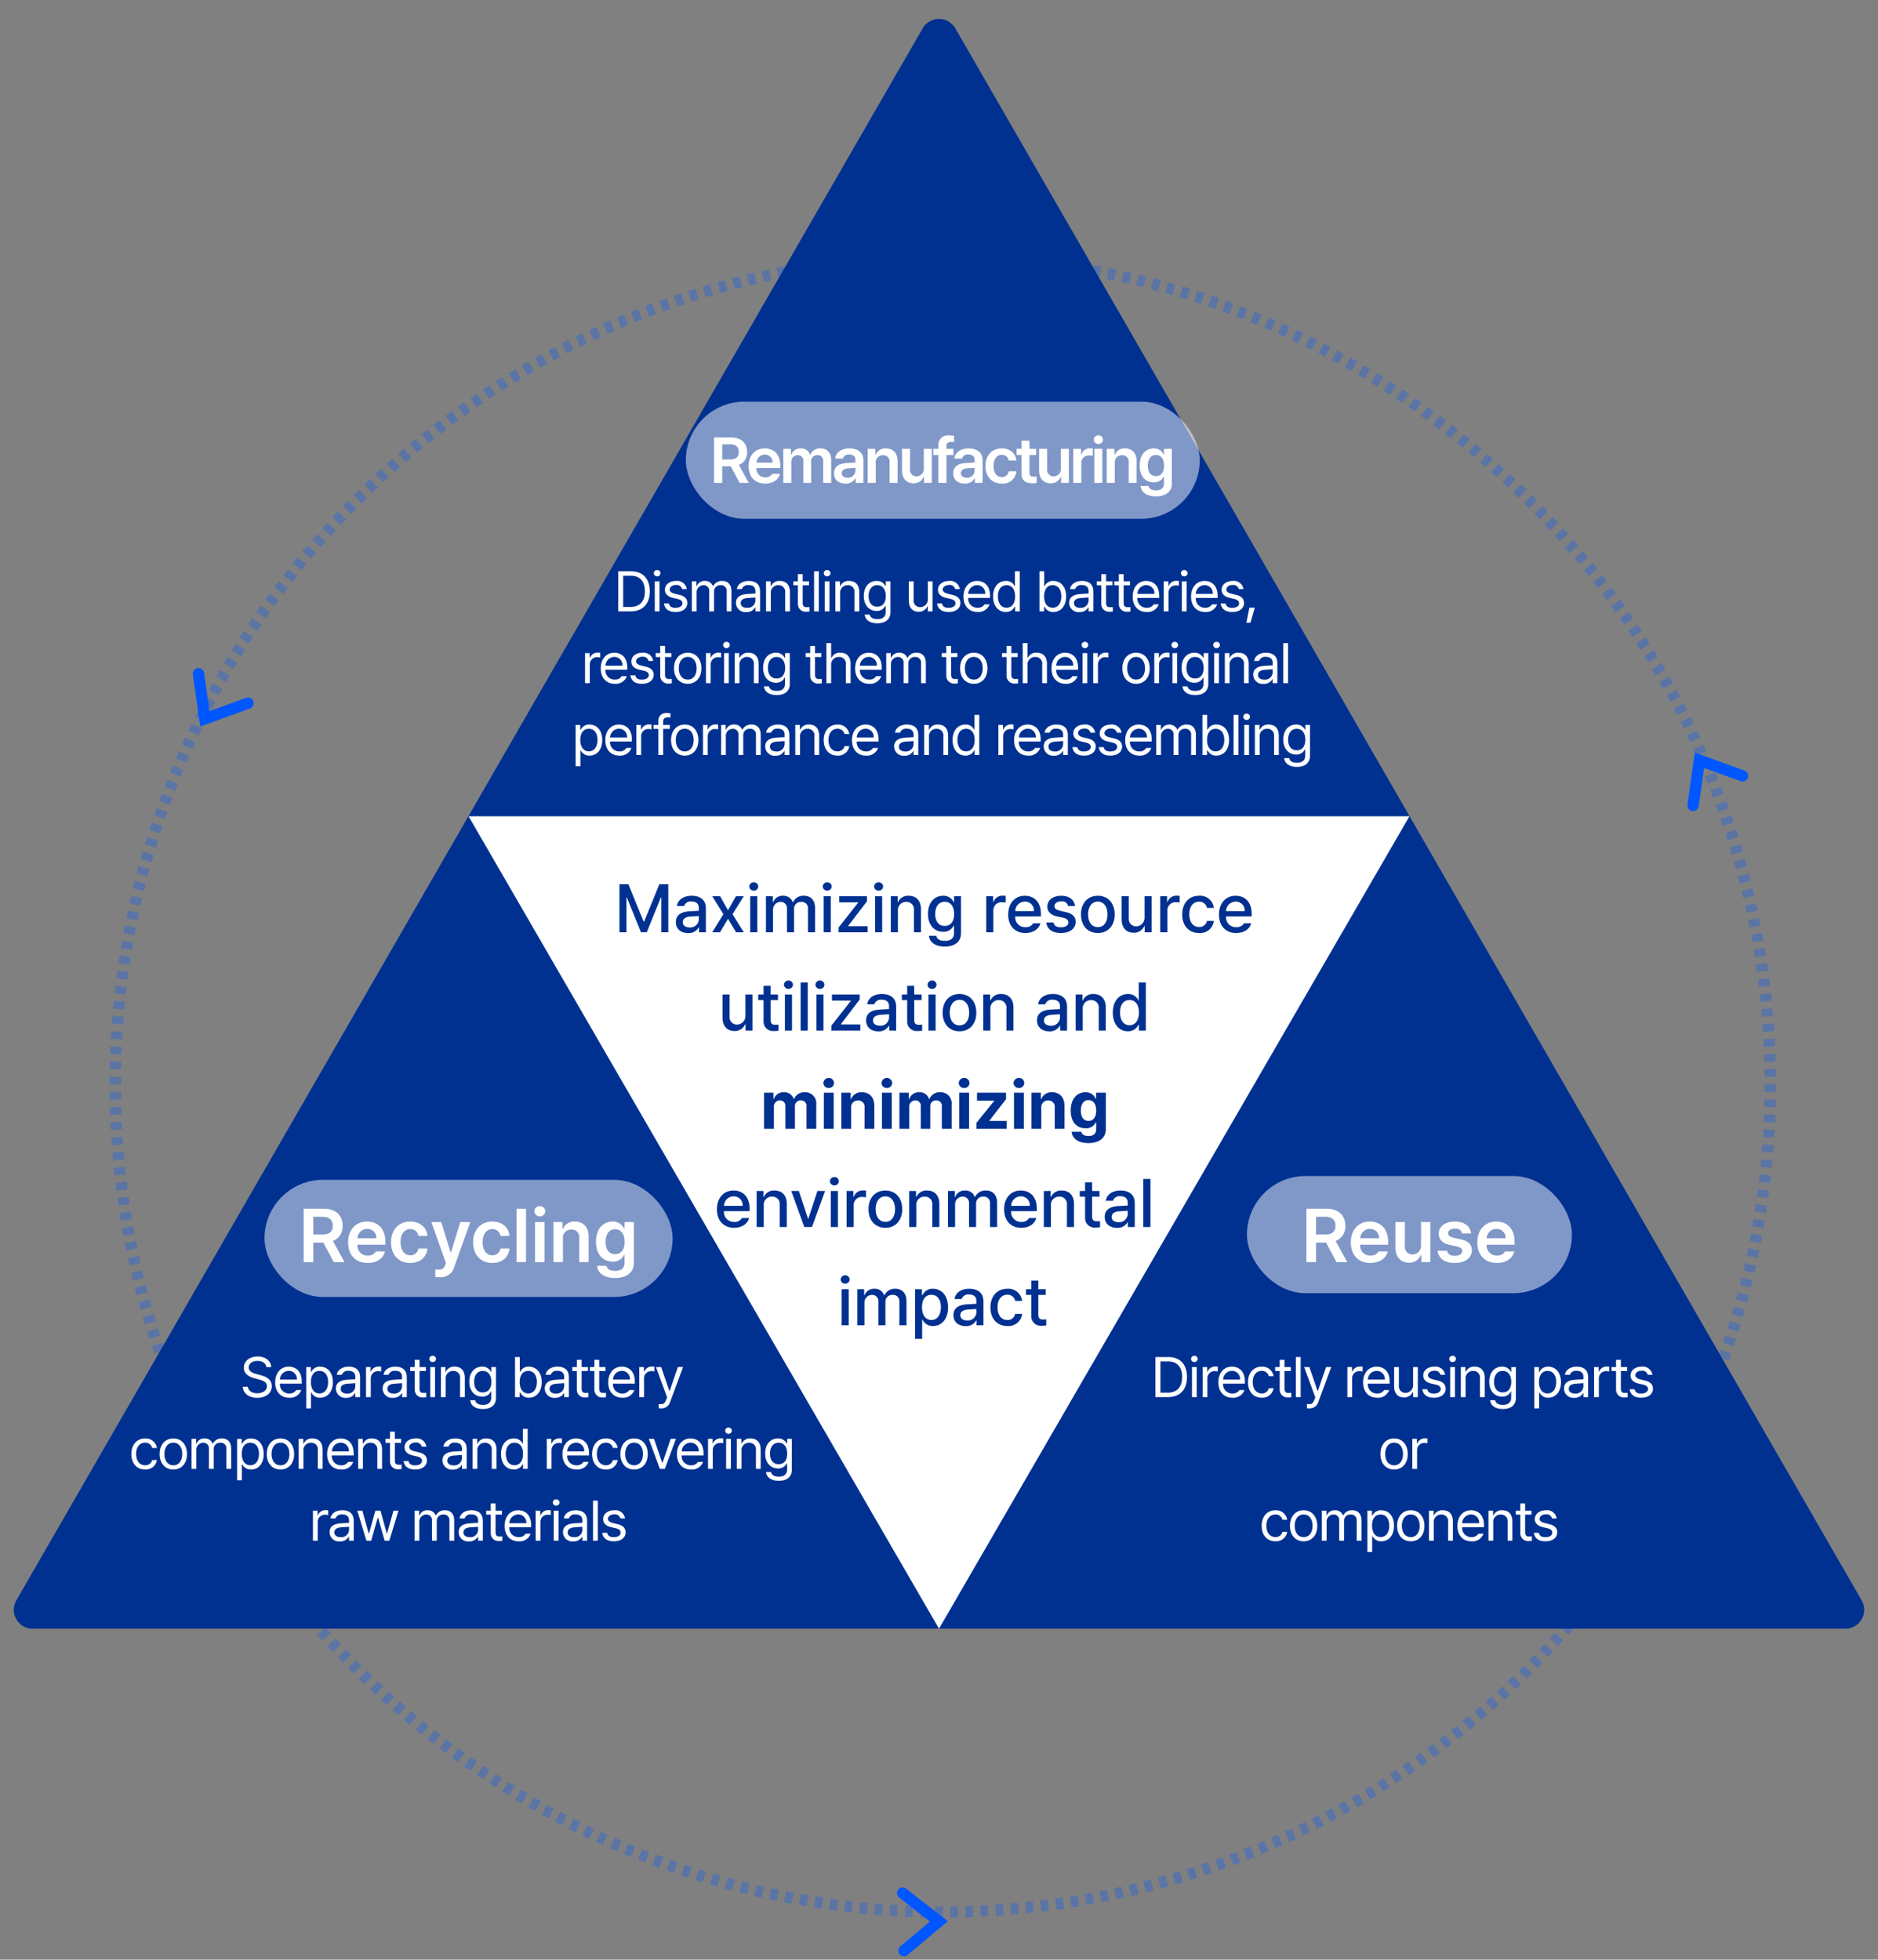 <svg xmlns="http://www.w3.org/2000/svg" width="497" height="518.583" viewBox="0 0 497 518.583">
  <rect x="0" y="0" width="497" height="518.583" fill="#808080" stroke="none"/>
  <g id="그룹_26552" data-name="그룹 26552" transform="translate(-4050.414 7381)">
    <g id="타원_7094" data-name="타원 7094" transform="translate(4079.414 -7314.546)" fill="none" stroke="#0057ff" stroke-width="3" stroke-dasharray="2" opacity="0.3">
      <circle cx="220.5" cy="220.5" r="220.5" stroke="none"/>
      <circle cx="220.5" cy="220.5" r="219" fill="none"/>
    </g>
    <path id="다각형_91" data-name="다각형 91" d="M244.168,7.513a5,5,0,0,1,8.663,0L492.677,423.5a5,5,0,0,1-4.332,7.5H8.654a5,5,0,0,1-4.332-7.5Z" transform="translate(4050.414 -7381)" fill="#003191"/>
    <path id="다각형_92" data-name="다각형 92" d="M124.5,0,249,215H0Z" transform="translate(4423.414 -6950) rotate(180)" fill="#fff"/>
    <path id="패스_34241" data-name="패스 34241" d="M-63.927,0c3.23,0,5.054-2.007,5.054-5.317S-60.7-10.605-63.8-10.605h-3.428V0ZM-65.9-1.172V-9.434h2.021c2.468,0,3.721,1.553,3.721,4.116s-1.252,4.146-3.853,4.146ZM-57.551,0h1.26V-7.954h-1.26ZM-57.8-10.107a.854.854,0,0,0,.879.835.877.877,0,0,0,.894-.835.867.867,0,0,0-.894-.835A.845.845,0,0,0-57.8-10.107ZM-54.734,0h1.26V-5.01a1.878,1.878,0,0,1,1.992-1.86,3.831,3.831,0,0,1,.762.088V-8.057c-.146-.015-.469-.022-.659-.029A2.149,2.149,0,0,0-53.43-6.738h-.088V-7.954h-1.216Zm7.878.161A3.1,3.1,0,0,0-43.663-1.86h-1.348a2.035,2.035,0,0,1-1.846.908A2.4,2.4,0,0,1-49.317-3.56h5.771v-.527c.007-2.944-1.758-3.97-3.428-3.97-2.161,0-3.6,1.7-3.6,4.146S-49.156.168-46.857.161Zm-2.454-4.79a2.358,2.358,0,0,1,2.336-2.314A2.141,2.141,0,0,1-44.82-4.629ZM-39.1.161a2.948,2.948,0,0,0,3.135-2.5h-1.26A1.811,1.811,0,0,1-39.1-.967c-1.443,0-2.366-1.179-2.373-3.018.007-1.787.952-2.959,2.373-2.959a1.841,1.841,0,0,1,1.875,1.392h1.26a2.97,2.97,0,0,0-3.164-2.5c-2.161,0-3.6,1.7-3.6,4.116C-42.736-1.553-41.359.168-39.1.161Zm7.709-8.115h-1.67v-1.9h-1.274v1.9h-1.2V-6.9h1.2v4.937A2.048,2.048,0,0,0-32.156.1a6.19,6.19,0,0,0,.879-.059V-1.128c-.183.007-.52.029-.747.029-.535,0-1.047-.168-1.04-1.187V-6.9h1.67Zm2.6-2.651h-1.26V0h1.26Zm2.362,13.594a2.425,2.425,0,0,0,2.373-1.846l3.369-9.1h-1.377L-24.23-1.641h-.088l-2.168-6.313h-1.377L-24.919.059l-.234.6c-.417,1.165-.85,1.194-1.362,1.2-.2-.007-.483-.015-.615-.029V2.959C-26.97,2.974-26.7,2.981-26.428,2.988Zm10-2.988h1.26V-5.01a1.878,1.878,0,0,1,1.992-1.86,3.831,3.831,0,0,1,.762.088V-8.057c-.146-.015-.469-.022-.659-.029a2.149,2.149,0,0,0-2.051,1.348h-.088V-7.954h-1.216Zm7.878.161A3.1,3.1,0,0,0-5.358-1.86H-6.706a2.035,2.035,0,0,1-1.846.908A2.4,2.4,0,0,1-11.012-3.56h5.771v-.527C-5.234-7.031-7-8.057-8.669-8.057c-2.161,0-3.6,1.7-3.6,4.146S-10.851.168-8.551.161Zm-2.454-4.79A2.358,2.358,0,0,1-8.669-6.943,2.141,2.141,0,0,1-6.515-4.629ZM.974-3.267A2.044,2.044,0,0,1-1.062-1.113,1.7,1.7,0,0,1-2.791-2.988V-7.954H-4.05V-2.9C-4.058-.879-2.981.1-1.472.1A2.488,2.488,0,0,0,.886-1.348H.974V0H2.219V-7.954H.974Zm7.24-2.622h1.23A2.56,2.56,0,0,0,6.6-8.057c-1.75,0-2.944.981-2.944,2.344,0,1.062.74,1.816,2.124,2.139l1.2.278c.9.212,1.3.579,1.3,1.143,0,.747-.71,1.223-1.846,1.216C5.439-.93,4.875-1.3,4.728-2.08H3.41C3.622-.63,4.684.168,6.471.161,8.464.168,9.584-.85,9.591-2.227c-.007-1.106-.7-1.816-2.124-2.153L6.281-4.673c-.93-.227-1.355-.586-1.362-1.113.007-.667.7-1.194,1.685-1.2A1.487,1.487,0,0,1,8.215-5.889ZM10.782,0h1.26V-7.954h-1.26Zm-.249-10.107a.854.854,0,0,0,.879.835.877.877,0,0,0,.894-.835.867.867,0,0,0-.894-.835A.845.845,0,0,0,10.533-10.107Zm4.325,5.332a1.949,1.949,0,0,1,2.007-2.153,1.733,1.733,0,0,1,1.8,1.963V0h1.26V-5.054c.007-2.021-1.069-3-2.681-3a2.348,2.348,0,0,0-2.329,1.348h-.1V-7.954H13.6V0h1.26Zm9.863,7.925c1.941,0,3.45-.879,3.457-2.93V-7.954h-1.23v1.26h-.1a2.487,2.487,0,0,0-2.329-1.362c-2,0-3.4,1.523-3.4,3.97,0,2.5,1.45,3.962,3.384,3.97a2.434,2.434,0,0,0,2.314-1.348h.1V.146c0,1.311-.835,1.9-2.2,1.9-1.128,0-1.882-.4-2.051-1.216H21.352C21.491,2.307,22.795,3.149,24.721,3.149ZM22.392-4.043c0-1.6.754-2.886,2.285-2.886,1.479,0,2.263,1.179,2.271,2.886-.007,1.75-.813,2.8-2.271,2.8C23.168-1.245,22.392-2.4,22.392-4.043ZM33.05,2.988h1.26v-4.2h.1A2.45,2.45,0,0,0,36.726.161C38.711.168,40.1-1.428,40.1-3.955s-1.384-4.1-3.384-4.1a2.416,2.416,0,0,0-2.3,1.362h-.146v-1.26H33.05Zm1.23-6.973c.007-1.765.784-2.944,2.271-2.944,1.531,0,2.285,1.282,2.285,2.944,0,1.692-.776,3.018-2.285,3.018C35.086-.967,34.287-2.2,34.28-3.984Zm6.625,1.729A2.463,2.463,0,0,0,43.615.19a2.53,2.53,0,0,0,2.373-1.274h.059V0h1.245V-5.244c.007-2.5-1.948-2.812-2.988-2.812-1.758,0-3,.886-3.164,2.168h1.318a1.68,1.68,0,0,1,1.787-1.069c1.2,0,1.8.586,1.8,1.6v.645c-.359.007-1.641.081-2.153.117C42.517-4.5,40.905-4.08,40.905-2.256Zm1.26.059c.007-.872.732-1.274,1.875-1.348.381-.022,1.633-.117,2.007-.139v.8A2.012,2.012,0,0,1,43.835-.937C42.868-.93,42.172-1.355,42.165-2.2Zm6.7,2.2h1.26V-5.01a1.878,1.878,0,0,1,1.992-1.86,3.831,3.831,0,0,1,.762.088V-8.057c-.146-.015-.469-.022-.659-.029a2.149,2.149,0,0,0-2.051,1.348h-.088V-7.954H48.863ZM57.62-7.954H55.95v-1.9H54.676v1.9h-1.2V-6.9h1.2v4.937A2.048,2.048,0,0,0,56.858.1a6.19,6.19,0,0,0,.879-.059V-1.128c-.183.007-.52.029-.747.029-.535,0-1.047-.168-1.04-1.187V-6.9h1.67Zm5.453,2.065H64.3a2.56,2.56,0,0,0-2.842-2.168c-1.75,0-2.944.981-2.944,2.344,0,1.062.74,1.816,2.124,2.139l1.2.278c.9.212,1.3.579,1.3,1.143,0,.747-.71,1.223-1.846,1.216-1,.007-1.567-.366-1.714-1.143H58.269C58.481-.63,59.543.168,61.33.161c1.992.007,3.113-1.011,3.12-2.388-.007-1.106-.7-1.816-2.124-2.153L61.14-4.673c-.93-.227-1.355-.586-1.362-1.113.007-.667.7-1.194,1.685-1.2A1.487,1.487,0,0,1,63.073-5.889Zm-67.12,25.05c2.161.007,3.611-1.633,3.6-4.1s-1.443-4.116-3.6-4.116S-7.68,12.577-7.68,15.06-6.215,19.168-4.047,19.161Zm-2.373-4.1c.007-1.582.754-3,2.373-3s2.344,1.421,2.344,3-.74,2.988-2.344,2.988S-6.413,16.649-6.42,15.06ZM.762,19h1.26V13.99a1.878,1.878,0,0,1,1.992-1.86,3.831,3.831,0,0,1,.762.088V10.943c-.146-.015-.469-.022-.659-.029a2.149,2.149,0,0,0-2.051,1.348H1.978V11.046H.762ZM-35.482,38.161a2.948,2.948,0,0,0,3.135-2.5h-1.26a1.811,1.811,0,0,1-1.875,1.377c-1.443,0-2.366-1.179-2.373-3.018.007-1.787.952-2.959,2.373-2.959a1.841,1.841,0,0,1,1.875,1.392h1.26a2.97,2.97,0,0,0-3.164-2.5c-2.161,0-3.6,1.7-3.6,4.116C-39.115,36.447-37.738,38.168-35.482,38.161Zm7.489,0c2.161.007,3.611-1.633,3.6-4.1s-1.443-4.116-3.6-4.116-3.633,1.633-3.633,4.116S-30.161,38.168-27.993,38.161Zm-2.373-4.1c.007-1.582.754-3,2.373-3s2.344,1.421,2.344,3-.74,2.988-2.344,2.988S-30.359,35.649-30.366,34.06ZM-23.184,38h1.26V33.034a1.858,1.858,0,0,1,1.787-1.963,1.446,1.446,0,0,1,1.553,1.494V38h1.274V32.829a1.649,1.649,0,0,1,1.743-1.758A1.48,1.48,0,0,1-13.956,32.7V38h1.26V32.683c0-1.875-1.018-2.739-2.432-2.739a2.518,2.518,0,0,0-2.388,1.348H-17.6a2.163,2.163,0,0,0-2.124-1.348,2.143,2.143,0,0,0-2.139,1.348h-.1V30.046h-1.216Zm12.06,2.988h1.26v-4.2h.1a2.45,2.45,0,0,0,2.314,1.377c1.985.007,3.369-1.589,3.369-4.116s-1.384-4.1-3.384-4.1a2.416,2.416,0,0,0-2.3,1.362h-.146v-1.26h-1.216Zm1.23-6.973c.007-1.765.784-2.944,2.271-2.944,1.531,0,2.285,1.282,2.285,2.944,0,1.692-.776,3.018-2.285,3.018C-9.088,37.033-9.887,35.8-9.894,34.016ZM.364,38.161c2.161.007,3.611-1.633,3.6-4.1s-1.443-4.116-3.6-4.116-3.633,1.633-3.633,4.116S-1.8,38.168.364,38.161Zm-2.373-4.1c.007-1.582.754-3,2.373-3s2.344,1.421,2.344,3-.74,2.988-2.344,2.988S-2,35.649-2.009,34.06Zm8.442-.835A1.949,1.949,0,0,1,8.44,31.071a1.733,1.733,0,0,1,1.8,1.963V38H11.5V32.946c.007-2.021-1.069-3-2.681-3a2.348,2.348,0,0,0-2.329,1.348h-.1V30.046H5.173V38h1.26Zm9.98,4.937a3.1,3.1,0,0,0,3.193-2.021H18.258a2.035,2.035,0,0,1-1.846.908,2.4,2.4,0,0,1-2.461-2.607h5.771v-.527c.007-2.944-1.758-3.97-3.428-3.97-2.161,0-3.6,1.7-3.6,4.146S14.113,38.168,16.412,38.161Zm-2.454-4.79A2.358,2.358,0,0,1,16.3,31.057a2.141,2.141,0,0,1,2.153,2.314Zm8.215-.146a1.949,1.949,0,0,1,2.007-2.153,1.733,1.733,0,0,1,1.8,1.963V38h1.26V32.946c.007-2.021-1.069-3-2.681-3a2.348,2.348,0,0,0-2.329,1.348h-.1V30.046H20.914V38h1.26Zm10.112-3.179h-1.67v-1.9H29.341v1.9h-1.2V31.1h1.2v4.937A2.048,2.048,0,0,0,31.523,38.1a6.19,6.19,0,0,0,.879-.059V36.872c-.183.007-.52.029-.747.029-.535,0-1.047-.168-1.04-1.187V31.1h1.67Zm5.453,2.065h1.23a2.56,2.56,0,0,0-2.842-2.168c-1.75,0-2.944.981-2.944,2.344,0,1.062.74,1.816,2.124,2.139l1.2.278c.9.212,1.3.579,1.3,1.143,0,.747-.71,1.223-1.846,1.216-1,.007-1.567-.366-1.714-1.143H32.933c.212,1.45,1.274,2.249,3.062,2.241,1.992.007,3.113-1.011,3.12-2.388-.007-1.106-.7-1.816-2.124-2.153L35.8,33.327c-.93-.227-1.355-.586-1.362-1.113.007-.667.7-1.194,1.685-1.2A1.487,1.487,0,0,1,37.738,32.111Z" transform="translate(4423.414 -7011.289)" fill="#fff"/>
    <rect id="사각형_34207" data-name="사각형 34207" width="86" height="31" rx="15.5" transform="translate(4380.414 -7069.789)" fill="#fff" opacity="0.5"/>
    <path id="패스_34240" data-name="패스 34240" d="M-27.266,0h2.539V-5.176h2.656L-19.3,0h2.832l-3.057-5.605a4.05,4.05,0,0,0,2.549-4.023c-.01-2.7-1.738-4.512-4.98-4.512h-5.312Zm2.539-7.3v-4.707h2.383c1.914,0,2.773.879,2.773,2.383S-20.43-7.295-22.344-7.3ZM-10.352.215C-7.891.215-6.191-1-5.742-2.832H-8.184a2.242,2.242,0,0,1-2.148,1.094,2.623,2.623,0,0,1-2.715-2.871h7.4v-.781c0-3.721-2.246-5.352-4.844-5.352-3.027,0-5.02,2.227-5.02,5.508C-15.508-1.914-13.545.215-10.352.215Zm-2.686-6.523a2.582,2.582,0,0,1,2.588-2.5,2.37,2.37,0,0,1,2.422,2.5Zm16.1,1.855A2.268,2.268,0,0,1,.8-2.031,1.985,1.985,0,0,1-1.211-4.238v-6.367h-2.5v6.758C-3.7-1.309-2.256.137-.156.137A3.275,3.275,0,0,0,3.027-1.875h.117V0h2.4V-10.605H3.066ZM13.945-7.578h2.363c-.186-1.924-1.748-3.164-4.277-3.164-2.588,0-4.287,1.279-4.277,3.242-.01,1.514,1.016,2.549,2.988,2.949l1.7.371c1.055.225,1.533.615,1.543,1.23-.01.791-.791,1.279-1.992,1.27-1.162.01-1.865-.439-2.012-1.348H7.441C7.705-1,9.3.215,11.992.215c2.773,0,4.521-1.387,4.531-3.379-.01-1.523-.986-2.451-2.988-2.891l-1.8-.371c-1.074-.254-1.514-.664-1.5-1.211-.01-.723.771-1.26,1.836-1.25A1.691,1.691,0,0,1,13.945-7.578ZM23.125.215c2.461,0,4.16-1.211,4.609-3.047H25.293a2.242,2.242,0,0,1-2.148,1.094A2.623,2.623,0,0,1,20.43-4.609h7.4v-.781c0-3.721-2.246-5.352-4.844-5.352-3.027,0-5.02,2.227-5.02,5.508C17.969-1.914,19.932.215,23.125.215ZM20.439-6.309a2.582,2.582,0,0,1,2.588-2.5,2.37,2.37,0,0,1,2.422,2.5Z" transform="translate(4423.414 -7047)" fill="#fff"/>
    <path id="패스_34239" data-name="패스 34239" d="M-53.511-7.939h1.289c-.051-1.611-1.531-2.812-3.589-2.812s-3.655,1.179-3.647,2.974c-.007,1.436,1.033,2.285,2.7,2.769l1.3.352c1.113.315,2.095.71,2.095,1.743,0,1.157-1.1,1.912-2.563,1.9-1.26.007-2.366-.557-2.476-1.743h-1.348C-59.627-1-58.213.183-55.928.19c2.461-.007,3.853-1.348,3.853-3.076,0-1.985-1.868-2.637-3-2.93l-1.055-.293c-.806-.2-2.043-.615-2.051-1.729.007-1.011.923-1.743,2.329-1.743C-54.588-9.58-53.621-8.979-53.511-7.939Zm6.054,8.1A3.1,3.1,0,0,0-44.264-1.86h-1.348a2.035,2.035,0,0,1-1.846.908A2.4,2.4,0,0,1-49.918-3.56h5.771v-.527c.007-2.944-1.758-3.97-3.428-3.97-2.161,0-3.6,1.7-3.6,4.146S-49.757.168-47.457.161Zm-2.454-4.79a2.358,2.358,0,0,1,2.336-2.314,2.141,2.141,0,0,1,2.153,2.314Zm6.955,7.617h1.26v-4.2h.1A2.45,2.45,0,0,0-39.279.161c1.985.007,3.369-1.589,3.369-4.116s-1.384-4.1-3.384-4.1a2.416,2.416,0,0,0-2.3,1.362h-.146v-1.26h-1.216Zm1.23-6.973c.007-1.765.784-2.944,2.271-2.944,1.531,0,2.285,1.282,2.285,2.944,0,1.692-.776,3.018-2.285,3.018C-40.92-.967-41.718-2.2-41.726-3.984ZM-35.1-2.256A2.463,2.463,0,0,0-32.39.19a2.53,2.53,0,0,0,2.373-1.274h.059V0h1.245V-5.244c.007-2.5-1.948-2.812-2.988-2.812-1.758,0-3,.886-3.164,2.168h1.318A1.68,1.68,0,0,1-31.76-6.958c1.2,0,1.8.586,1.8,1.6v.645c-.359.007-1.641.081-2.153.117C-33.489-4.5-35.1-4.08-35.1-2.256Zm1.26.059c.007-.872.732-1.274,1.875-1.348.381-.022,1.633-.117,2.007-.139v.8A2.012,2.012,0,0,1-32.171-.937C-33.137-.93-33.833-1.355-33.841-2.2Zm6.7,2.2h1.26V-5.01A1.878,1.878,0,0,1-23.89-6.87a3.831,3.831,0,0,1,.762.088V-8.057c-.146-.015-.469-.022-.659-.029a2.149,2.149,0,0,0-2.051,1.348h-.088V-7.954h-1.216Zm4.406-2.256A2.463,2.463,0,0,0-20.026.19a2.53,2.53,0,0,0,2.373-1.274h.059V0h1.245V-5.244c.007-2.5-1.948-2.812-2.988-2.812-1.758,0-3,.886-3.164,2.168h1.318A1.68,1.68,0,0,1-19.4-6.958c1.2,0,1.8.586,1.8,1.6v.645c-.359.007-1.641.081-2.153.117C-21.125-4.5-22.736-4.08-22.736-2.256Zm1.26.059c.007-.872.732-1.274,1.875-1.348.381-.022,1.633-.117,2.007-.139v.8A2.012,2.012,0,0,1-19.806-.937C-20.773-.93-21.469-1.355-21.476-2.2Zm10.17-5.757h-1.67v-1.9h-1.274v1.9h-1.2V-6.9h1.2v4.937A2.048,2.048,0,0,0-12.068.1a6.19,6.19,0,0,0,.879-.059V-1.128c-.183.007-.52.029-.747.029-.535,0-1.047-.168-1.04-1.187V-6.9h1.67ZM-10.13,0h1.26V-7.954h-1.26Zm-.249-10.107a.854.854,0,0,0,.879.835.877.877,0,0,0,.894-.835.867.867,0,0,0-.894-.835A.845.845,0,0,0-10.379-10.107Zm4.325,5.332A1.949,1.949,0,0,1-4.047-6.929a1.733,1.733,0,0,1,1.8,1.963V0h1.26V-5.054c.007-2.021-1.069-3-2.681-3A2.348,2.348,0,0,0-6-6.709h-.1V-7.954H-7.314V0h1.26ZM3.809,3.149c1.941,0,3.45-.879,3.457-2.93V-7.954H6.035v1.26h-.1A2.487,2.487,0,0,0,3.6-8.057c-2,0-3.4,1.523-3.4,3.97,0,2.5,1.45,3.962,3.384,3.97A2.434,2.434,0,0,0,5.9-1.465h.1V.146c0,1.311-.835,1.9-2.2,1.9-1.128,0-1.882-.4-2.051-1.216H.439C.579,2.307,1.882,3.149,3.809,3.149ZM1.479-4.043c0-1.6.754-2.886,2.285-2.886,1.479,0,2.263,1.179,2.271,2.886-.007,1.75-.813,2.8-2.271,2.8C2.256-1.245,1.479-2.4,1.479-4.043ZM12.3,0h1.216V-1.216h.146A2.441,2.441,0,0,0,15.975.161c1.978.007,3.376-1.589,3.384-4.116s-1.406-4.1-3.4-4.1a2.407,2.407,0,0,0-2.3,1.362h-.1v-3.911H12.3Zm1.23-3.984c0-1.765.791-2.944,2.256-2.944,1.538,0,2.292,1.282,2.3,2.944-.007,1.692-.784,3.018-2.3,3.018C14.334-.967,13.529-2.2,13.529-3.984Zm6.64,1.729A2.463,2.463,0,0,0,22.879.19a2.53,2.53,0,0,0,2.373-1.274h.059V0h1.245V-5.244c.007-2.5-1.948-2.812-2.988-2.812-1.758,0-3,.886-3.164,2.168h1.318a1.68,1.68,0,0,1,1.787-1.069c1.2,0,1.8.586,1.8,1.6v.645c-.359.007-1.641.081-2.153.117C21.78-4.5,20.169-4.08,20.169-2.256Zm1.26.059c.007-.872.732-1.274,1.875-1.348.381-.022,1.633-.117,2.007-.139v.8A2.012,2.012,0,0,1,23.1-.937C22.131-.93,21.436-1.355,21.428-2.2ZM31.6-7.954h-1.67v-1.9H28.654v1.9h-1.2V-6.9h1.2v4.937A2.048,2.048,0,0,0,30.837.1a6.19,6.19,0,0,0,.879-.059V-1.128c-.183.007-.52.029-.747.029-.535,0-1.047-.168-1.04-1.187V-6.9H31.6Zm4.648,0h-1.67v-1.9H33.3v1.9H32.1V-6.9h1.2v4.937A2.048,2.048,0,0,0,35.484.1a6.19,6.19,0,0,0,.879-.059V-1.128c-.183.007-.52.029-.747.029-.535,0-1.047-.168-1.04-1.187V-6.9h1.67ZM40.681.161A3.1,3.1,0,0,0,43.875-1.86H42.527a2.035,2.035,0,0,1-1.846.908A2.4,2.4,0,0,1,38.22-3.56h5.771v-.527c.007-2.944-1.758-3.97-3.428-3.97-2.161,0-3.6,1.7-3.6,4.146S38.382.168,40.681.161Zm-2.454-4.79a2.358,2.358,0,0,1,2.336-2.314,2.141,2.141,0,0,1,2.153,2.314ZM45.183,0h1.26V-5.01a1.878,1.878,0,0,1,1.992-1.86,3.831,3.831,0,0,1,.762.088V-8.057c-.146-.015-.469-.022-.659-.029a2.149,2.149,0,0,0-2.051,1.348H46.4V-7.954H45.183Zm5.849,2.988A2.425,2.425,0,0,0,53.4,1.143l3.369-9.1H55.4L53.229-1.641h-.088L50.973-7.954H49.6L52.54.059l-.234.6c-.417,1.165-.85,1.194-1.362,1.2-.2-.007-.483-.015-.615-.029V2.959C50.489,2.974,50.76,2.981,51.031,2.988ZM-85.609,19.161a2.948,2.948,0,0,0,3.135-2.5h-1.26a1.811,1.811,0,0,1-1.875,1.377c-1.443,0-2.366-1.179-2.373-3.018.007-1.787.952-2.959,2.373-2.959a1.841,1.841,0,0,1,1.875,1.392h1.26a2.97,2.97,0,0,0-3.164-2.5c-2.161,0-3.6,1.7-3.6,4.116C-89.242,17.447-87.865,19.168-85.609,19.161Zm7.489,0c2.161.007,3.611-1.633,3.6-4.1s-1.443-4.116-3.6-4.116-3.633,1.633-3.633,4.116S-80.288,19.168-78.12,19.161Zm-2.373-4.1c.007-1.582.754-3,2.373-3s2.344,1.421,2.344,3-.74,2.988-2.344,2.988S-80.485,16.649-80.493,15.06ZM-73.311,19h1.26V14.034a1.858,1.858,0,0,1,1.787-1.963,1.446,1.446,0,0,1,1.553,1.494V19h1.274V13.829a1.649,1.649,0,0,1,1.743-1.758A1.48,1.48,0,0,1-64.082,13.7V19h1.26V13.683c0-1.875-1.018-2.739-2.432-2.739a2.518,2.518,0,0,0-2.388,1.348h-.088a2.163,2.163,0,0,0-2.124-1.348,2.143,2.143,0,0,0-2.139,1.348h-.1V11.046h-1.216Zm12.06,2.988h1.26v-4.2h.1a2.45,2.45,0,0,0,2.314,1.377c1.985.007,3.369-1.589,3.369-4.116s-1.384-4.1-3.384-4.1a2.416,2.416,0,0,0-2.3,1.362h-.146v-1.26h-1.216Zm1.23-6.973c.007-1.765.784-2.944,2.271-2.944,1.531,0,2.285,1.282,2.285,2.944,0,1.692-.776,3.018-2.285,3.018C-59.215,18.033-60.013,16.8-60.021,15.016Zm10.258,4.146c2.161.007,3.611-1.633,3.6-4.1s-1.443-4.116-3.6-4.116S-53.4,12.577-53.4,15.06-51.931,19.168-49.763,19.161Zm-2.373-4.1c.007-1.582.754-3,2.373-3s2.344,1.421,2.344,3-.74,2.988-2.344,2.988S-52.128,16.649-52.136,15.06Zm8.442-.835a1.949,1.949,0,0,1,2.007-2.153,1.733,1.733,0,0,1,1.8,1.963V19h1.26V13.946c.007-2.021-1.069-3-2.681-3a2.348,2.348,0,0,0-2.329,1.348h-.1V11.046h-1.216V19h1.26Zm9.98,4.937a3.1,3.1,0,0,0,3.193-2.021h-1.348a2.035,2.035,0,0,1-1.846.908,2.4,2.4,0,0,1-2.461-2.607H-30.4v-.527c.007-2.944-1.758-3.97-3.428-3.97-2.161,0-3.6,1.7-3.6,4.146S-36.014,19.168-33.714,19.161Zm-2.454-4.79a2.358,2.358,0,0,1,2.336-2.314,2.141,2.141,0,0,1,2.153,2.314Zm8.215-.146a1.949,1.949,0,0,1,2.007-2.153,1.733,1.733,0,0,1,1.8,1.963V19h1.26V13.946c.007-2.021-1.069-3-2.681-3a2.348,2.348,0,0,0-2.329,1.348H-28V11.046h-1.216V19h1.26Zm10.112-3.179h-1.67v-1.9h-1.274v1.9h-1.2V12.1h1.2v4.937A2.048,2.048,0,0,0-18.6,19.1a6.19,6.19,0,0,0,.879-.059V17.872c-.183.007-.52.029-.747.029-.535,0-1.047-.168-1.04-1.187V12.1h1.67Zm5.453,2.065h1.23A2.56,2.56,0,0,0-14,10.943c-1.75,0-2.944.981-2.944,2.344,0,1.062.74,1.816,2.124,2.139l1.2.278c.9.212,1.3.579,1.3,1.143,0,.747-.71,1.223-1.846,1.216-1,.007-1.567-.366-1.714-1.143h-1.318c.212,1.45,1.274,2.249,3.062,2.241,1.992.007,3.113-1.011,3.12-2.388-.007-1.106-.7-1.816-2.124-2.153l-1.187-.293c-.93-.227-1.355-.586-1.362-1.113.007-.667.7-1.194,1.685-1.2A1.487,1.487,0,0,1-12.389,13.111Zm5.5,3.633a2.463,2.463,0,0,0,2.71,2.446A2.53,2.53,0,0,0-1.8,17.916h.059V19H-.5V13.756c.007-2.5-1.948-2.812-2.988-2.812-1.758,0-3,.886-3.164,2.168h1.318a1.68,1.68,0,0,1,1.787-1.069c1.2,0,1.8.586,1.8,1.6v.645c-.359.007-1.641.081-2.153.117C-5.276,14.5-6.887,14.92-6.887,16.744Zm1.26.059c.007-.872.732-1.274,1.875-1.348.381-.022,1.633-.117,2.007-.139v.8a2.012,2.012,0,0,1-2.212,1.948C-4.924,18.07-5.62,17.645-5.628,16.8Zm7.958-2.578a1.949,1.949,0,0,1,2.007-2.153,1.733,1.733,0,0,1,1.8,1.963V19H7.4V13.946c.007-2.021-1.069-3-2.681-3a2.348,2.348,0,0,0-2.329,1.348h-.1V11.046H1.071V19h1.26Zm9.643,4.937a2.46,2.46,0,0,0,2.314-1.377h.132V19h1.23V8.395H14.376v3.911h-.088a2.416,2.416,0,0,0-2.3-1.362c-2,0-3.4,1.582-3.4,4.1S9.989,19.168,11.973,19.161ZM9.864,15.016c0-1.663.754-2.944,2.285-2.944,1.479,0,2.263,1.179,2.271,2.944-.007,1.787-.813,3.018-2.271,3.018C10.64,18.033,9.864,16.708,9.864,15.016ZM20.7,19h1.26V13.99a1.878,1.878,0,0,1,1.992-1.86,3.831,3.831,0,0,1,.762.088V10.943c-.146-.015-.469-.022-.659-.029A2.149,2.149,0,0,0,22,12.262h-.088V11.046H20.7Zm7.878.161a3.1,3.1,0,0,0,3.193-2.021H30.421a2.035,2.035,0,0,1-1.846.908,2.4,2.4,0,0,1-2.461-2.607h5.771v-.527c.007-2.944-1.758-3.97-3.428-3.97-2.161,0-3.6,1.7-3.6,4.146S26.275,19.168,28.575,19.161Zm-2.454-4.79a2.358,2.358,0,0,1,2.336-2.314,2.141,2.141,0,0,1,2.153,2.314Zm10.207,4.79a2.948,2.948,0,0,0,3.135-2.5H38.2a1.811,1.811,0,0,1-1.875,1.377c-1.443,0-2.366-1.179-2.373-3.018.007-1.787.952-2.959,2.373-2.959A1.841,1.841,0,0,1,38.2,13.448h1.26a2.97,2.97,0,0,0-3.164-2.5c-2.161,0-3.6,1.7-3.6,4.116C32.7,17.447,34.072,19.168,36.328,19.161Zm7.489,0c2.161.007,3.611-1.633,3.6-4.1s-1.443-4.116-3.6-4.116-3.633,1.633-3.633,4.116S41.65,19.168,43.818,19.161Zm-2.373-4.1c.007-1.582.754-3,2.373-3s2.344,1.421,2.344,3-.74,2.988-2.344,2.988S41.452,16.649,41.445,15.06Zm13.437-4.014H53.5l-2.168,6.313h-.088l-2.168-6.313H47.7L50.633,19h1.3Zm3.988,8.115a3.1,3.1,0,0,0,3.193-2.021H60.716a2.035,2.035,0,0,1-1.846.908,2.4,2.4,0,0,1-2.461-2.607H62.18v-.527c.007-2.944-1.758-3.97-3.428-3.97-2.161,0-3.6,1.7-3.6,4.146S56.57,19.168,58.87,19.161Zm-2.454-4.79a2.358,2.358,0,0,1,2.336-2.314,2.141,2.141,0,0,1,2.153,2.314ZM63.371,19h1.26V13.99a1.878,1.878,0,0,1,1.992-1.86,3.831,3.831,0,0,1,.762.088V10.943c-.146-.015-.469-.022-.659-.029a2.149,2.149,0,0,0-2.051,1.348h-.088V11.046H63.371Zm4.794,0h1.26V11.046h-1.26ZM67.916,8.893a.854.854,0,0,0,.879.835.877.877,0,0,0,.894-.835.867.867,0,0,0-.894-.835A.845.845,0,0,0,67.916,8.893Zm4.325,5.332a1.949,1.949,0,0,1,2.007-2.153,1.733,1.733,0,0,1,1.8,1.963V19h1.26V13.946c.007-2.021-1.069-3-2.681-3A2.348,2.348,0,0,0,72.3,12.291h-.1V11.046H70.982V19h1.26ZM82.1,22.149c1.941,0,3.45-.879,3.457-2.93V11.046h-1.23v1.26h-.1A2.487,2.487,0,0,0,81.9,10.943c-2,0-3.4,1.523-3.4,3.97,0,2.5,1.45,3.962,3.384,3.97A2.434,2.434,0,0,0,84.2,17.535h.1v1.611c0,1.311-.835,1.9-2.2,1.9-1.128,0-1.882-.4-2.051-1.216H78.735C78.874,21.307,80.178,22.149,82.1,22.149Zm-2.329-7.192c0-1.6.754-2.886,2.285-2.886,1.479,0,2.263,1.179,2.271,2.886-.007,1.75-.813,2.8-2.271,2.8C80.551,17.755,79.775,16.6,79.775,14.957ZM-41.179,38h1.26V32.99a1.878,1.878,0,0,1,1.992-1.86,3.831,3.831,0,0,1,.762.088V29.943c-.146-.015-.469-.022-.659-.029a2.149,2.149,0,0,0-2.051,1.348h-.088V30.046h-1.216Zm4.406-2.256a2.463,2.463,0,0,0,2.71,2.446,2.53,2.53,0,0,0,2.373-1.274h.059V38h1.245V32.756c.007-2.5-1.948-2.812-2.988-2.812-1.758,0-3,.886-3.164,2.168h1.318a1.68,1.68,0,0,1,1.787-1.069c1.2,0,1.8.586,1.8,1.6v.645c-.359.007-1.641.081-2.153.117C-35.162,33.5-36.773,33.92-36.773,35.744Zm1.26.059c.007-.872.732-1.274,1.875-1.348.381-.022,1.633-.117,2.007-.139v.8a2.012,2.012,0,0,1-2.212,1.948C-34.811,37.07-35.506,36.645-35.514,35.8Zm8.486,2.2h1.26l1.714-6.064h.117L-22.209,38h1.245l2.417-7.954h-1.318l-1.7,6.035h-.088l-1.655-6.035h-1.348L-26.34,36.11h-.073l-1.7-6.064h-1.333Zm12.738,0h1.26V33.034a1.858,1.858,0,0,1,1.787-1.963,1.446,1.446,0,0,1,1.553,1.494V38h1.274V32.829a1.649,1.649,0,0,1,1.743-1.758A1.48,1.48,0,0,1-5.062,32.7V38H-3.8V32.683c0-1.875-1.018-2.739-2.432-2.739a2.518,2.518,0,0,0-2.388,1.348h-.088a2.163,2.163,0,0,0-2.124-1.348,2.143,2.143,0,0,0-2.139,1.348h-.1V30.046H-14.29Zm11.679-2.256A2.463,2.463,0,0,0,.1,38.19a2.53,2.53,0,0,0,2.373-1.274H2.53V38H3.775V32.756c.007-2.5-1.948-2.812-2.988-2.812-1.758,0-3,.886-3.164,2.168h1.318A1.68,1.68,0,0,1,.728,31.042c1.2,0,1.8.586,1.8,1.6v.645c-.359.007-1.641.081-2.153.117C-1,33.5-2.612,33.92-2.612,35.744Zm1.26.059c.007-.872.732-1.274,1.875-1.348.381-.022,1.633-.117,2.007-.139v.8A2.012,2.012,0,0,1,.318,37.063C-.649,37.07-1.344,36.645-1.352,35.8Zm10.17-5.757H7.148v-1.9H5.874v1.9h-1.2V31.1h1.2v4.937A2.048,2.048,0,0,0,8.057,38.1a6.19,6.19,0,0,0,.879-.059V36.872c-.183.007-.52.029-.747.029-.535,0-1.047-.168-1.04-1.187V31.1h1.67Zm4.435,8.115a3.1,3.1,0,0,0,3.193-2.021H15.1a2.035,2.035,0,0,1-1.846.908,2.4,2.4,0,0,1-2.461-2.607h5.771v-.527c.007-2.944-1.758-3.97-3.428-3.97-2.161,0-3.6,1.7-3.6,4.146S10.954,38.168,13.254,38.161ZM10.8,33.371a2.358,2.358,0,0,1,2.336-2.314,2.141,2.141,0,0,1,2.153,2.314ZM17.755,38h1.26V32.99a1.878,1.878,0,0,1,1.992-1.86,3.831,3.831,0,0,1,.762.088V29.943c-.146-.015-.469-.022-.659-.029a2.149,2.149,0,0,0-2.051,1.348h-.088V30.046H17.755Zm4.794,0h1.26V30.046h-1.26ZM22.3,27.893a.854.854,0,0,0,.879.835.877.877,0,0,0,.894-.835.867.867,0,0,0-.894-.835A.845.845,0,0,0,22.3,27.893Zm2.685,7.852a2.463,2.463,0,0,0,2.71,2.446,2.53,2.53,0,0,0,2.373-1.274h.059V38h1.245V32.756c.007-2.5-1.948-2.812-2.988-2.812-1.758,0-3,.886-3.164,2.168h1.318a1.68,1.68,0,0,1,1.787-1.069c1.2,0,1.8.586,1.8,1.6v.645c-.359.007-1.641.081-2.153.117C26.6,33.5,24.985,33.92,24.985,35.744Zm1.26.059c.007-.872.732-1.274,1.875-1.348.381-.022,1.633-.117,2.007-.139v.8a2.012,2.012,0,0,1-2.212,1.948C26.948,37.07,26.252,36.645,26.244,35.8ZM34.2,27.395h-1.26V38H34.2Zm5.981,4.717h1.23a2.56,2.56,0,0,0-2.842-2.168c-1.75,0-2.944.981-2.944,2.344,0,1.062.74,1.816,2.124,2.139l1.2.278c.9.212,1.3.579,1.3,1.143,0,.747-.71,1.223-1.846,1.216-1,.007-1.567-.366-1.714-1.143H35.379c.212,1.45,1.274,2.249,3.062,2.241,1.992.007,3.113-1.011,3.12-2.388-.007-1.106-.7-1.816-2.124-2.153l-1.187-.293c-.93-.227-1.355-.586-1.362-1.113.007-.667.7-1.194,1.685-1.2A1.487,1.487,0,0,1,40.183,32.111Z" transform="translate(4174.414 -7011.289)" fill="#fff"/>
    <rect id="사각형_34208" data-name="사각형 34208" width="108" height="31" rx="15.5" transform="translate(4120.414 -7068.789)" fill="#fff" opacity="0.5"/>
    <path id="패스_34238" data-name="패스 34238" d="M-43.628,0h2.539V-5.176h2.656L-35.659,0h2.832l-3.057-5.605a4.05,4.05,0,0,0,2.549-4.023c-.01-2.7-1.738-4.512-4.98-4.512h-5.312Zm2.539-7.3v-4.707h2.383c1.914,0,2.773.879,2.773,2.383s-.859,2.334-2.773,2.324ZM-26.714.215c2.461,0,4.16-1.211,4.609-3.047h-2.441a2.242,2.242,0,0,1-2.148,1.094,2.623,2.623,0,0,1-2.715-2.871h7.4v-.781c0-3.721-2.246-5.352-4.844-5.352-3.027,0-5.02,2.227-5.02,5.508C-31.87-1.914-29.907.215-26.714.215ZM-29.4-6.309a2.582,2.582,0,0,1,2.588-2.5,2.37,2.37,0,0,1,2.422,2.5ZM-15.444.215c2.666,0,4.365-1.592,4.551-3.828h-2.383a2.093,2.093,0,0,1-2.148,1.8C-16.987-1.826-18-3.125-18-5.312c0-2.139,1.035-3.428,2.578-3.437a2.1,2.1,0,0,1,2.148,1.8h2.383c-.176-2.285-1.982-3.789-4.551-3.789-3.105,0-5.078,2.236-5.078,5.488C-20.522-2.051-18.608.215-15.444.215Zm7.93,3.77A3.632,3.632,0,0,0-3.8,1.289L.454-10.605H-2.183L-4.644-2.6h-.117l-2.461-8.008H-9.858L-5.991.215l-.215.566c-.43,1.143-.937,1.182-1.543,1.191-.332-.01-.752-.01-1.055-.039V3.926C-8.481,3.965-8.013,3.975-7.515,3.984ZM6.284.215c2.666,0,4.365-1.592,4.551-3.828H8.452A2.093,2.093,0,0,1,6.3-1.816c-1.562-.01-2.578-1.309-2.578-3.5C3.726-7.451,4.761-8.74,6.3-8.75a2.1,2.1,0,0,1,2.148,1.8h2.383c-.176-2.285-1.982-3.789-4.551-3.789-3.105,0-5.078,2.236-5.078,5.488C1.206-2.051,3.12.215,6.284.215ZM15.21-14.141h-2.5V0h2.5ZM17.593,0h2.5V-10.605h-2.5Zm-.176-13.477a1.421,1.421,0,0,0,1.445,1.367,1.421,1.421,0,0,0,1.445-1.367,1.405,1.405,0,0,0-1.445-1.348A1.405,1.405,0,0,0,17.417-13.477Zm7.559,7.266a2.174,2.174,0,0,1,2.246-2.422,1.988,1.988,0,0,1,2.07,2.266V0h2.48V-6.758c.01-2.539-1.436-3.984-3.633-3.984A3.154,3.154,0,0,0,25-8.809h-.137v-1.8H22.476V0h2.5ZM38.784,4.2c2.861,0,4.961-1.309,4.961-4.023V-10.605H41.284v1.738h-.117a3.2,3.2,0,0,0-3.047-1.875c-2.461,0-4.395,1.865-4.395,5.352,0,3.457,1.924,5.234,4.375,5.234a3.171,3.171,0,0,0,3.066-1.758h.117V.117c0,1.553-.967,2.2-2.461,2.207-1.279-.01-2.148-.439-2.324-1.367h-2.48C34.185,2.949,35.972,4.2,38.784,4.2Zm-2.52-9.551c0-1.934.859-3.35,2.52-3.359,1.621.01,2.52,1.338,2.52,3.359s-.908,3.242-2.52,3.242C37.144-2.109,36.265-3.4,36.265-5.352Z" transform="translate(4174.414 -7047)" fill="#fff"/>
    <path id="패스_34236" data-name="패스 34236" d="M-82.6,0c3.23,0,5.054-2.007,5.054-5.317s-1.824-5.288-4.922-5.288h-3.428V0Zm-1.978-1.172V-9.434h2.021c2.468,0,3.721,1.553,3.721,4.116s-1.252,4.146-3.853,4.146ZM-76.22,0h1.26V-7.954h-1.26Zm-.249-10.107a.854.854,0,0,0,.879.835.877.877,0,0,0,.894-.835.867.867,0,0,0-.894-.835A.845.845,0,0,0-76.469-10.107Zm7.489,4.219h1.23A2.56,2.56,0,0,0-70.59-8.057c-1.75,0-2.944.981-2.944,2.344,0,1.062.74,1.816,2.124,2.139l1.2.278c.9.212,1.3.579,1.3,1.143,0,.747-.71,1.223-1.846,1.216-1,.007-1.567-.366-1.714-1.143h-1.318C-73.571-.63-72.509.168-70.722.161-68.73.168-67.609-.85-67.6-2.227c-.007-1.106-.7-1.816-2.124-2.153l-1.187-.293c-.93-.227-1.355-.586-1.362-1.113.007-.667.7-1.194,1.685-1.2A1.487,1.487,0,0,1-68.979-5.889ZM-66.411,0h1.26V-4.966a1.858,1.858,0,0,1,1.787-1.963,1.446,1.446,0,0,1,1.553,1.494V0h1.274V-5.171a1.649,1.649,0,0,1,1.743-1.758A1.48,1.48,0,0,1-57.183-5.3V0h1.26V-5.317c0-1.875-1.018-2.739-2.432-2.739a2.518,2.518,0,0,0-2.388,1.348h-.088a2.163,2.163,0,0,0-2.124-1.348,2.143,2.143,0,0,0-2.139,1.348h-.1V-7.954h-1.216Zm11.679-2.256A2.463,2.463,0,0,0-52.023.19,2.53,2.53,0,0,0-49.65-1.084h.059V0h1.245V-5.244c.007-2.5-1.948-2.812-2.988-2.812-1.758,0-3,.886-3.164,2.168h1.318a1.68,1.68,0,0,1,1.787-1.069c1.2,0,1.8.586,1.8,1.6v.645c-.359.007-1.641.081-2.153.117C-53.121-4.5-54.733-4.08-54.733-2.256Zm1.26.059c.007-.872.732-1.274,1.875-1.348.381-.022,1.633-.117,2.007-.139v.8A2.012,2.012,0,0,1-51.8-.937C-52.77-.93-53.466-1.355-53.473-2.2Zm7.958-2.578a1.949,1.949,0,0,1,2.007-2.153,1.733,1.733,0,0,1,1.8,1.963V0h1.26V-5.054c.007-2.021-1.069-3-2.681-3a2.348,2.348,0,0,0-2.329,1.348h-.1V-7.954h-1.216V0h1.26ZM-35.4-7.954h-1.67v-1.9h-1.274v1.9h-1.2V-6.9h1.2v4.937A2.048,2.048,0,0,0-36.165.1a6.19,6.19,0,0,0,.879-.059V-1.128c-.183.007-.52.029-.747.029-.535,0-1.047-.168-1.04-1.187V-6.9h1.67Zm2.6-2.651h-1.26V0h1.26ZM-31.242,0h1.26V-7.954h-1.26Zm-.249-10.107a.854.854,0,0,0,.879.835.877.877,0,0,0,.894-.835.867.867,0,0,0-.894-.835A.845.845,0,0,0-31.491-10.107Zm4.325,5.332a1.949,1.949,0,0,1,2.007-2.153,1.733,1.733,0,0,1,1.8,1.963V0h1.26V-5.054c.007-2.021-1.069-3-2.681-3a2.348,2.348,0,0,0-2.329,1.348h-.1V-7.954h-1.216V0h1.26ZM-17.3,3.149c1.941,0,3.45-.879,3.457-2.93V-7.954h-1.23v1.26h-.1a2.487,2.487,0,0,0-2.329-1.362c-2,0-3.4,1.523-3.4,3.97,0,2.5,1.45,3.962,3.384,3.97a2.434,2.434,0,0,0,2.314-1.348h.1V.146c0,1.311-.835,1.9-2.2,1.9-1.128,0-1.882-.4-2.051-1.216h-1.318C-20.533,2.307-19.229,3.149-17.3,3.149Zm-2.329-7.192c0-1.6.754-2.886,2.285-2.886,1.479,0,2.263,1.179,2.271,2.886-.007,1.75-.813,2.8-2.271,2.8C-18.856-1.245-19.632-2.4-19.632-4.043Zm15.682.776A2.044,2.044,0,0,1-5.986-1.113,1.7,1.7,0,0,1-7.715-2.988V-7.954h-1.26V-2.9C-8.982-.879-7.905.1-6.4.1a2.488,2.488,0,0,0,2.358-1.45h.088V0h1.245V-7.954H-3.95ZM3.29-5.889h1.23A2.56,2.56,0,0,0,1.679-8.057c-1.75,0-2.944.981-2.944,2.344,0,1.062.74,1.816,2.124,2.139l1.2.278c.9.212,1.3.579,1.3,1.143,0,.747-.71,1.223-1.846,1.216C.514-.93-.05-1.3-.2-2.08H-1.515C-1.3-.63-.24.168,1.547.161,3.539.168,4.66-.85,4.667-2.227c-.007-1.106-.7-1.816-2.124-2.153L1.357-4.673C.426-4.9,0-5.259-.006-5.786,0-6.453.7-6.98,1.679-6.987A1.487,1.487,0,0,1,3.29-5.889ZM9.2.161A3.1,3.1,0,0,0,12.391-1.86H11.043A2.035,2.035,0,0,1,9.2-.952,2.4,2.4,0,0,1,6.737-3.56h5.771v-.527c.007-2.944-1.758-3.97-3.428-3.97-2.161,0-3.6,1.7-3.6,4.146S6.9.168,9.2.161ZM6.744-4.629A2.358,2.358,0,0,1,9.08-6.943a2.141,2.141,0,0,1,2.153,2.314ZM16.7.161a2.46,2.46,0,0,0,2.314-1.377h.132V0h1.23V-10.605H19.1v3.911h-.088a2.416,2.416,0,0,0-2.3-1.362c-2,0-3.4,1.582-3.4,4.1S14.717.168,16.7.161ZM14.592-3.984c0-1.663.754-2.944,2.285-2.944,1.479,0,2.263,1.179,2.271,2.944C19.141-2.2,18.335-.967,16.877-.967,15.369-.967,14.592-2.292,14.592-3.984ZM25.587,0H26.8V-1.216h.146A2.441,2.441,0,0,0,29.264.161c1.978.007,3.376-1.589,3.384-4.116s-1.406-4.1-3.4-4.1a2.407,2.407,0,0,0-2.3,1.362h-.1v-3.911h-1.26Zm1.23-3.984c0-1.765.791-2.944,2.256-2.944,1.538,0,2.292,1.282,2.3,2.944-.007,1.692-.784,3.018-2.3,3.018C27.623-.967,26.817-2.2,26.817-3.984Zm6.64,1.729A2.463,2.463,0,0,0,36.167.19,2.53,2.53,0,0,0,38.54-1.084H38.6V0h1.245V-5.244c.007-2.5-1.948-2.812-2.988-2.812-1.758,0-3,.886-3.164,2.168H35.01A1.68,1.68,0,0,1,36.8-6.958c1.2,0,1.8.586,1.8,1.6v.645c-.359.007-1.641.081-2.153.117C35.069-4.5,33.457-4.08,33.457-2.256Zm1.26.059c.007-.872.732-1.274,1.875-1.348.381-.022,1.633-.117,2.007-.139v.8A2.012,2.012,0,0,1,36.387-.937C35.42-.93,34.724-1.355,34.717-2.2Zm10.17-5.757h-1.67v-1.9H41.943v1.9h-1.2V-6.9h1.2v4.937A2.048,2.048,0,0,0,44.125.1,6.19,6.19,0,0,0,45,.044V-1.128c-.183.007-.52.029-.747.029-.535,0-1.047-.168-1.04-1.187V-6.9h1.67Zm4.648,0h-1.67v-1.9H46.59v1.9h-1.2V-6.9h1.2v4.937A2.048,2.048,0,0,0,48.773.1a6.19,6.19,0,0,0,.879-.059V-1.128c-.183.007-.52.029-.747.029-.535,0-1.047-.168-1.04-1.187V-6.9h1.67ZM53.97.161A3.1,3.1,0,0,0,57.163-1.86H55.816a2.035,2.035,0,0,1-1.846.908A2.4,2.4,0,0,1,51.509-3.56h5.771v-.527c.007-2.944-1.758-3.97-3.428-3.97-2.161,0-3.6,1.7-3.6,4.146S51.67.168,53.97.161Zm-2.454-4.79a2.358,2.358,0,0,1,2.336-2.314,2.141,2.141,0,0,1,2.153,2.314ZM58.471,0h1.26V-5.01a1.878,1.878,0,0,1,1.992-1.86,3.831,3.831,0,0,1,.762.088V-8.057c-.146-.015-.469-.022-.659-.029a2.149,2.149,0,0,0-2.051,1.348h-.088V-7.954H58.471Zm4.794,0h1.26V-7.954h-1.26Zm-.249-10.107a.854.854,0,0,0,.879.835.877.877,0,0,0,.894-.835.867.867,0,0,0-.894-.835A.845.845,0,0,0,63.016-10.107ZM69.422.161A3.1,3.1,0,0,0,72.615-1.86H71.267a2.035,2.035,0,0,1-1.846.908A2.4,2.4,0,0,1,66.961-3.56h5.771v-.527c.007-2.944-1.758-3.97-3.428-3.97-2.161,0-3.6,1.7-3.6,4.146S67.122.168,69.422.161Zm-2.454-4.79A2.358,2.358,0,0,1,69.3-6.943a2.141,2.141,0,0,1,2.153,2.314Zm11.379-1.26h1.23a2.56,2.56,0,0,0-2.842-2.168c-1.75,0-2.944.981-2.944,2.344,0,1.062.74,1.816,2.124,2.139l1.2.278c.9.212,1.3.579,1.3,1.143,0,.747-.71,1.223-1.846,1.216-1,.007-1.567-.366-1.714-1.143H73.542C73.754-.63,74.816.168,76.6.161,78.6.168,79.716-.85,79.724-2.227c-.007-1.106-.7-1.816-2.124-2.153l-1.187-.293c-.93-.227-1.355-.586-1.362-1.113.007-.667.7-1.194,1.685-1.2A1.487,1.487,0,0,1,78.347-5.889ZM82.57-.981H81.149L80.343,3h1.084ZM-94.676,19h1.26V13.99a1.878,1.878,0,0,1,1.992-1.86,3.831,3.831,0,0,1,.762.088V10.943c-.146-.015-.469-.022-.659-.029a2.149,2.149,0,0,0-2.051,1.348h-.088V11.046h-1.216Zm7.878.161a3.1,3.1,0,0,0,3.193-2.021h-1.348a2.035,2.035,0,0,1-1.846.908A2.4,2.4,0,0,1-89.26,15.44h5.771v-.527c.007-2.944-1.758-3.97-3.428-3.97-2.161,0-3.6,1.7-3.6,4.146S-89.1,19.168-86.8,19.161Zm-2.454-4.79a2.358,2.358,0,0,1,2.336-2.314,2.141,2.141,0,0,1,2.153,2.314Zm11.379-1.26h1.23a2.56,2.56,0,0,0-2.842-2.168c-1.75,0-2.944.981-2.944,2.344,0,1.062.74,1.816,2.124,2.139l1.2.278c.9.212,1.3.579,1.3,1.143,0,.747-.71,1.223-1.846,1.216-1,.007-1.567-.366-1.714-1.143h-1.318c.212,1.45,1.274,2.249,3.062,2.241,1.992.007,3.113-1.011,3.12-2.388-.007-1.106-.7-1.816-2.124-2.153l-1.187-.293c-.93-.227-1.355-.586-1.362-1.113.007-.667.7-1.194,1.685-1.2A1.487,1.487,0,0,1-77.874,13.111Zm6.039-2.065H-73.5v-1.9h-1.274v1.9h-1.2V12.1h1.2v4.937A2.048,2.048,0,0,0-72.6,19.1a6.19,6.19,0,0,0,.879-.059V17.872c-.183.007-.52.029-.747.029-.535,0-1.047-.168-1.04-1.187V12.1h1.67Zm4.347,8.115c2.161.007,3.611-1.633,3.6-4.1s-1.443-4.116-3.6-4.116-3.633,1.633-3.633,4.116S-69.655,19.168-67.487,19.161Zm-2.373-4.1c.007-1.582.754-3,2.373-3s2.344,1.421,2.344,3-.74,2.988-2.344,2.988S-69.853,16.649-69.86,15.06ZM-62.678,19h1.26V13.99a1.878,1.878,0,0,1,1.992-1.86,3.831,3.831,0,0,1,.762.088V10.943c-.146-.015-.469-.022-.659-.029a2.149,2.149,0,0,0-2.051,1.348h-.088V11.046h-1.216Zm4.794,0h1.26V11.046h-1.26Zm-.249-10.107a.854.854,0,0,0,.879.835.877.877,0,0,0,.894-.835.867.867,0,0,0-.894-.835A.845.845,0,0,0-58.133,8.893Zm4.325,5.332A1.949,1.949,0,0,1-51.8,12.071,1.733,1.733,0,0,1-50,14.034V19h1.26V13.946c.007-2.021-1.069-3-2.681-3a2.348,2.348,0,0,0-2.329,1.348h-.1V11.046h-1.216V19h1.26Zm9.862,7.925c1.941,0,3.45-.879,3.457-2.93V11.046h-1.23v1.26h-.1a2.487,2.487,0,0,0-2.329-1.362c-2,0-3.4,1.523-3.4,3.97,0,2.5,1.45,3.962,3.384,3.97a2.434,2.434,0,0,0,2.314-1.348h.1v1.611c0,1.311-.835,1.9-2.2,1.9-1.128,0-1.882-.4-2.051-1.216h-1.318C-47.175,21.307-45.871,22.149-43.945,22.149Zm-2.329-7.192c0-1.6.754-2.886,2.285-2.886,1.479,0,2.263,1.179,2.271,2.886-.007,1.75-.813,2.8-2.271,2.8C-45.5,17.755-46.274,16.6-46.274,14.957Zm14.129-3.911h-1.67v-1.9h-1.274v1.9h-1.2V12.1h1.2v4.937A2.048,2.048,0,0,0-32.907,19.1a6.19,6.19,0,0,0,.879-.059V17.872c-.183.007-.52.029-.747.029-.535,0-1.047-.168-1.04-1.187V12.1h1.67Zm2.6,3.179a1.977,1.977,0,0,1,2.065-2.153,1.737,1.737,0,0,1,1.831,1.963V19h1.26V13.946c0-2.043-1.084-3-2.71-3a2.312,2.312,0,0,0-2.344,1.348h-.1v-3.9H-30.8V19h1.26Zm10.068,4.937A3.1,3.1,0,0,0-16.28,17.14h-1.348a2.035,2.035,0,0,1-1.846.908,2.4,2.4,0,0,1-2.461-2.607h5.771v-.527c.007-2.944-1.758-3.97-3.428-3.97-2.161,0-3.6,1.7-3.6,4.146S-21.773,19.168-19.473,19.161Zm-2.454-4.79a2.358,2.358,0,0,1,2.336-2.314,2.141,2.141,0,0,1,2.153,2.314ZM-14.972,19h1.26V14.034a1.858,1.858,0,0,1,1.787-1.963,1.446,1.446,0,0,1,1.553,1.494V19H-9.1V13.829a1.649,1.649,0,0,1,1.743-1.758A1.48,1.48,0,0,1-5.744,13.7V19h1.26V13.683c0-1.875-1.018-2.739-2.432-2.739A2.518,2.518,0,0,0-9.3,12.291h-.088a2.163,2.163,0,0,0-2.124-1.348,2.143,2.143,0,0,0-2.139,1.348h-.1V11.046h-1.216ZM3.874,11.046H2.2v-1.9H.93v1.9h-1.2V12.1H.93v4.937A2.048,2.048,0,0,0,3.112,19.1a6.19,6.19,0,0,0,.879-.059V17.872c-.183.007-.52.029-.747.029-.535,0-1.047-.168-1.04-1.187V12.1h1.67Zm4.347,8.115c2.161.007,3.611-1.633,3.6-4.1s-1.443-4.116-3.6-4.116S4.589,12.577,4.589,15.06,6.053,19.168,8.221,19.161Zm-2.373-4.1c.007-1.582.754-3,2.373-3s2.344,1.421,2.344,3-.74,2.988-2.344,2.988S5.856,16.649,5.848,15.06Zm13.968-4.014h-1.67v-1.9H16.872v1.9h-1.2V12.1h1.2v4.937A2.048,2.048,0,0,0,19.055,19.1a6.19,6.19,0,0,0,.879-.059V17.872c-.183.007-.52.029-.747.029-.535,0-1.047-.168-1.04-1.187V12.1h1.67Zm2.6,3.179a1.977,1.977,0,0,1,2.065-2.153,1.737,1.737,0,0,1,1.831,1.963V19h1.26V13.946c0-2.043-1.084-3-2.71-3a2.312,2.312,0,0,0-2.344,1.348h-.1v-3.9h-1.26V19h1.26Zm10.068,4.937a3.1,3.1,0,0,0,3.193-2.021H34.334a2.035,2.035,0,0,1-1.846.908,2.4,2.4,0,0,1-2.461-2.607H35.8v-.527c.007-2.944-1.758-3.97-3.428-3.97-2.161,0-3.6,1.7-3.6,4.146S30.189,19.168,32.488,19.161Zm-2.454-4.79a2.358,2.358,0,0,1,2.336-2.314,2.141,2.141,0,0,1,2.153,2.314ZM36.989,19h1.26V11.046h-1.26ZM36.74,8.893a.854.854,0,0,0,.879.835.877.877,0,0,0,.894-.835.867.867,0,0,0-.894-.835A.845.845,0,0,0,36.74,8.893ZM39.806,19h1.26V13.99a1.878,1.878,0,0,1,1.992-1.86,3.831,3.831,0,0,1,.762.088V10.943c-.146-.015-.469-.022-.659-.029a2.149,2.149,0,0,0-2.051,1.348h-.088V11.046H39.806Zm11.361.161c2.161.007,3.611-1.633,3.6-4.1s-1.443-4.116-3.6-4.116-3.633,1.633-3.633,4.116S49,19.168,51.167,19.161Zm-2.373-4.1c.007-1.582.754-3,2.373-3s2.344,1.421,2.344,3-.74,2.988-2.344,2.988S48.8,16.649,48.794,15.06ZM55.976,19h1.26V13.99a1.878,1.878,0,0,1,1.992-1.86,3.831,3.831,0,0,1,.762.088V10.943c-.146-.015-.469-.022-.659-.029a2.149,2.149,0,0,0-2.051,1.348h-.088V11.046H55.976Zm4.794,0h1.26V11.046H60.77ZM60.521,8.893a.854.854,0,0,0,.879.835.877.877,0,0,0,.894-.835.867.867,0,0,0-.894-.835A.845.845,0,0,0,60.521,8.893Zm6.288,13.257c1.941,0,3.45-.879,3.457-2.93V11.046h-1.23v1.26h-.1A2.487,2.487,0,0,0,66.6,10.943c-2,0-3.4,1.523-3.4,3.97,0,2.5,1.45,3.962,3.384,3.97A2.434,2.434,0,0,0,68.9,17.535h.1v1.611c0,1.311-.835,1.9-2.2,1.9-1.128,0-1.882-.4-2.051-1.216H63.44C63.579,21.307,64.883,22.149,66.809,22.149ZM64.48,14.957c0-1.6.754-2.886,2.285-2.886,1.479,0,2.263,1.179,2.271,2.886-.007,1.75-.813,2.8-2.271,2.8C65.256,17.755,64.48,16.6,64.48,14.957ZM71.823,19h1.26V11.046h-1.26ZM71.574,8.893a.854.854,0,0,0,.879.835.877.877,0,0,0,.894-.835.867.867,0,0,0-.894-.835A.845.845,0,0,0,71.574,8.893ZM75.9,14.225a1.949,1.949,0,0,1,2.007-2.153,1.733,1.733,0,0,1,1.8,1.963V19h1.26V13.946c.007-2.021-1.069-3-2.681-3a2.348,2.348,0,0,0-2.329,1.348h-.1V11.046H74.64V19H75.9Zm6.259,2.52a2.463,2.463,0,0,0,2.71,2.446,2.53,2.53,0,0,0,2.373-1.274H87.3V19h1.245V13.756c.007-2.5-1.948-2.812-2.988-2.812-1.758,0-3,.886-3.164,2.168h1.318A1.68,1.68,0,0,1,85.5,12.042c1.2,0,1.8.586,1.8,1.6v.645c-.359.007-1.641.081-2.153.117C83.77,14.5,82.158,14.92,82.158,16.744Zm1.26.059c.007-.872.732-1.274,1.875-1.348.381-.022,1.633-.117,2.007-.139v.8a2.012,2.012,0,0,1-2.212,1.948C84.121,18.07,83.425,17.645,83.418,16.8Zm7.958-8.408h-1.26V19h1.26ZM-97.164,40.988h1.26v-4.2h.1a2.45,2.45,0,0,0,2.314,1.377c1.985.007,3.369-1.589,3.369-4.116s-1.384-4.1-3.384-4.1a2.416,2.416,0,0,0-2.3,1.362h-.146v-1.26h-1.216Zm1.23-6.973c.007-1.765.784-2.944,2.271-2.944,1.531,0,2.285,1.282,2.285,2.944,0,1.692-.776,3.018-2.285,3.018C-95.127,37.033-95.926,35.8-95.933,34.016Zm10.346,4.146a3.1,3.1,0,0,0,3.193-2.021h-1.348a2.035,2.035,0,0,1-1.846.908,2.4,2.4,0,0,1-2.461-2.607h5.771v-.527c.007-2.944-1.758-3.97-3.428-3.97-2.161,0-3.6,1.7-3.6,4.146S-87.887,38.168-85.587,38.161Zm-2.454-4.79A2.358,2.358,0,0,1-85.7,31.057a2.141,2.141,0,0,1,2.153,2.314ZM-81.086,38h1.26V32.99a1.878,1.878,0,0,1,1.992-1.86,3.831,3.831,0,0,1,.762.088V29.943c-.146-.015-.469-.022-.659-.029a2.149,2.149,0,0,0-2.051,1.348h-.088V30.046h-1.216Zm8.844-7.954H-74V29.24c-.007-.82.388-1.187,1.274-1.187a4.224,4.224,0,0,1,.659.059V26.984A5.364,5.364,0,0,0-73,26.9a2.011,2.011,0,0,0-2.271,2.065v1.084h-1.274V31.1h1.274V38H-74V31.1h1.758Zm3.967,8.115c2.161.007,3.611-1.633,3.6-4.1s-1.443-4.116-3.6-4.116-3.633,1.633-3.633,4.116S-70.443,38.168-68.275,38.161Zm-2.373-4.1c.007-1.582.754-3,2.373-3s2.344,1.421,2.344,3-.74,2.988-2.344,2.988S-70.641,35.649-70.648,34.06ZM-63.466,38h1.26V32.99a1.878,1.878,0,0,1,1.992-1.86,3.831,3.831,0,0,1,.762.088V29.943c-.146-.015-.469-.022-.659-.029a2.149,2.149,0,0,0-2.051,1.348h-.088V30.046h-1.216Zm4.794,0h1.26V33.034a1.858,1.858,0,0,1,1.787-1.963,1.446,1.446,0,0,1,1.553,1.494V38H-52.8V32.829a1.649,1.649,0,0,1,1.743-1.758A1.48,1.48,0,0,1-49.444,32.7V38h1.26V32.683c0-1.875-1.018-2.739-2.432-2.739A2.518,2.518,0,0,0-53,31.291h-.088a2.163,2.163,0,0,0-2.124-1.348,2.143,2.143,0,0,0-2.139,1.348h-.1V30.046h-1.216Zm11.679-2.256a2.463,2.463,0,0,0,2.71,2.446,2.53,2.53,0,0,0,2.373-1.274h.059V38h1.245V32.756c.007-2.5-1.948-2.812-2.988-2.812-1.758,0-3,.886-3.164,2.168h1.318a1.68,1.68,0,0,1,1.787-1.069c1.2,0,1.8.586,1.8,1.6v.645c-.359.007-1.641.081-2.153.117C-45.382,33.5-46.993,33.92-46.993,35.744Zm1.26.059c.007-.872.732-1.274,1.875-1.348.381-.022,1.633-.117,2.007-.139v.8a2.012,2.012,0,0,1-2.212,1.948C-45.03,37.07-45.726,36.645-45.733,35.8Zm7.958-2.578a1.949,1.949,0,0,1,2.007-2.153,1.733,1.733,0,0,1,1.8,1.963V38h1.26V32.946c.007-2.021-1.069-3-2.681-3a2.348,2.348,0,0,0-2.329,1.348h-.1V30.046h-1.216V38h1.26Zm9.892,4.937a2.948,2.948,0,0,0,3.135-2.5h-1.26a1.811,1.811,0,0,1-1.875,1.377c-1.443,0-2.366-1.179-2.373-3.018.007-1.787.952-2.959,2.373-2.959a1.841,1.841,0,0,1,1.875,1.392h1.26a2.97,2.97,0,0,0-3.164-2.5c-2.161,0-3.6,1.7-3.6,4.116C-31.516,36.447-30.139,38.168-27.883,38.161Zm7.577,0a3.1,3.1,0,0,0,3.193-2.021H-18.46a2.035,2.035,0,0,1-1.846.908,2.4,2.4,0,0,1-2.461-2.607H-17v-.527c.007-2.944-1.758-3.97-3.428-3.97-2.161,0-3.6,1.7-3.6,4.146S-22.606,38.168-20.306,38.161Zm-2.454-4.79a2.358,2.358,0,0,1,2.336-2.314,2.141,2.141,0,0,1,2.153,2.314Zm9.889,2.373a2.463,2.463,0,0,0,2.71,2.446,2.53,2.53,0,0,0,2.373-1.274h.059V38h1.245V32.756c.007-2.5-1.948-2.812-2.988-2.812-1.758,0-3,.886-3.164,2.168h1.318a1.68,1.68,0,0,1,1.787-1.069c1.2,0,1.8.586,1.8,1.6v.645c-.359.007-1.641.081-2.153.117C-11.26,33.5-12.871,33.92-12.871,35.744Zm1.26.059c.007-.872.732-1.274,1.875-1.348.381-.022,1.633-.117,2.007-.139v.8a2.012,2.012,0,0,1-2.212,1.948C-10.908,37.07-11.6,36.645-11.611,35.8Zm7.958-2.578a1.949,1.949,0,0,1,2.007-2.153,1.733,1.733,0,0,1,1.8,1.963V38h1.26V32.946c.007-2.021-1.069-3-2.681-3a2.348,2.348,0,0,0-2.329,1.348h-.1V30.046H-4.913V38h1.26ZM5.99,38.161A2.46,2.46,0,0,0,8.3,36.784h.132V38h1.23V27.395H8.392v3.911H8.3A2.416,2.416,0,0,0,6,29.943c-2,0-3.4,1.582-3.4,4.1S4,38.168,5.99,38.161ZM3.88,34.016c0-1.663.754-2.944,2.285-2.944,1.479,0,2.263,1.179,2.271,2.944-.007,1.787-.813,3.018-2.271,3.018C4.657,37.033,3.88,35.708,3.88,34.016ZM14.714,38h1.26V32.99a1.878,1.878,0,0,1,1.992-1.86,3.831,3.831,0,0,1,.762.088V29.943c-.146-.015-.469-.022-.659-.029a2.149,2.149,0,0,0-2.051,1.348h-.088V30.046H14.714Zm7.878.161a3.1,3.1,0,0,0,3.193-2.021H24.437a2.035,2.035,0,0,1-1.846.908A2.4,2.4,0,0,1,20.13,34.44H25.9v-.527c.007-2.944-1.758-3.97-3.428-3.97-2.161,0-3.6,1.7-3.6,4.146S20.291,38.168,22.591,38.161Zm-2.454-4.79a2.358,2.358,0,0,1,2.336-2.314,2.141,2.141,0,0,1,2.153,2.314Zm6.574,2.373a2.463,2.463,0,0,0,2.71,2.446,2.53,2.53,0,0,0,2.373-1.274h.059V38H33.1V32.756c.007-2.5-1.948-2.812-2.988-2.812-1.758,0-3,.886-3.164,2.168h1.318a1.68,1.68,0,0,1,1.787-1.069c1.2,0,1.8.586,1.8,1.6v.645c-.359.007-1.641.081-2.153.117C28.323,33.5,26.712,33.92,26.712,35.744Zm1.26.059c.007-.872.732-1.274,1.875-1.348.381-.022,1.633-.117,2.007-.139v.8a2.012,2.012,0,0,1-2.212,1.948C28.674,37.07,27.979,36.645,27.971,35.8Zm11.122-3.691h1.23a2.56,2.56,0,0,0-2.842-2.168c-1.75,0-2.944.981-2.944,2.344,0,1.062.74,1.816,2.124,2.139l1.2.278c.9.212,1.3.579,1.3,1.143,0,.747-.71,1.223-1.846,1.216-1,.007-1.567-.366-1.714-1.143H34.289c.212,1.45,1.274,2.249,3.062,2.241,1.992.007,3.113-1.011,3.12-2.388-.007-1.106-.7-1.816-2.124-2.153l-1.187-.293c-.93-.227-1.355-.586-1.362-1.113.007-.667.7-1.194,1.685-1.2A1.487,1.487,0,0,1,39.094,32.111Zm6.991,0h1.23a2.56,2.56,0,0,0-2.842-2.168c-1.75,0-2.944.981-2.944,2.344,0,1.062.74,1.816,2.124,2.139l1.2.278c.9.212,1.3.579,1.3,1.143,0,.747-.71,1.223-1.846,1.216-1,.007-1.567-.366-1.714-1.143H41.28c.212,1.45,1.274,2.249,3.062,2.241,1.992.007,3.113-1.011,3.12-2.388-.007-1.106-.7-1.816-2.124-2.153l-1.187-.293c-.93-.227-1.355-.586-1.362-1.113.007-.667.7-1.194,1.685-1.2A1.487,1.487,0,0,1,46.085,32.111Zm5.907,6.05a3.1,3.1,0,0,0,3.193-2.021H53.838a2.035,2.035,0,0,1-1.846.908,2.4,2.4,0,0,1-2.461-2.607H55.3v-.527c.007-2.944-1.758-3.97-3.428-3.97-2.161,0-3.6,1.7-3.6,4.146S49.693,38.168,51.992,38.161Zm-2.454-4.79a2.358,2.358,0,0,1,2.336-2.314,2.141,2.141,0,0,1,2.153,2.314ZM56.494,38h1.26V33.034a1.858,1.858,0,0,1,1.787-1.963,1.446,1.446,0,0,1,1.553,1.494V38h1.274V32.829a1.649,1.649,0,0,1,1.743-1.758A1.48,1.48,0,0,1,65.722,32.7V38h1.26V32.683c0-1.875-1.018-2.739-2.432-2.739a2.518,2.518,0,0,0-2.388,1.348h-.088a2.359,2.359,0,0,0-4.263,0h-.1V30.046H56.494Zm12.221,0H69.93V36.784h.146a2.441,2.441,0,0,0,2.314,1.377c1.978.007,3.376-1.589,3.384-4.116s-1.406-4.1-3.4-4.1a2.407,2.407,0,0,0-2.3,1.362h-.1V27.395h-1.26Zm1.23-3.984c0-1.765.791-2.944,2.256-2.944,1.538,0,2.292,1.282,2.3,2.944-.007,1.692-.784,3.018-2.3,3.018C70.751,37.033,69.945,35.8,69.945,34.016Zm8.28-6.621h-1.26V38h1.26ZM79.782,38h1.26V30.046h-1.26Zm-.249-10.107a.854.854,0,0,0,.879.835.877.877,0,0,0,.894-.835.867.867,0,0,0-.894-.835A.845.845,0,0,0,79.533,27.893Zm4.325,5.332a1.949,1.949,0,0,1,2.007-2.153,1.733,1.733,0,0,1,1.8,1.963V38h1.26V32.946c.007-2.021-1.069-3-2.681-3a2.348,2.348,0,0,0-2.329,1.348h-.1V30.046H82.6V38h1.26Zm9.863,7.925c1.941,0,3.45-.879,3.457-2.93V30.046h-1.23v1.26h-.1a2.487,2.487,0,0,0-2.329-1.362c-2,0-3.4,1.523-3.4,3.97,0,2.5,1.45,3.962,3.384,3.97a2.434,2.434,0,0,0,2.314-1.348h.1v1.611c0,1.311-.835,1.9-2.2,1.9-1.128,0-1.882-.4-2.051-1.216H90.352C90.491,40.307,91.795,41.149,93.721,41.149Zm-2.329-7.192c0-1.6.754-2.886,2.285-2.886,1.479,0,2.263,1.179,2.271,2.886-.007,1.75-.813,2.8-2.271,2.8C92.168,36.755,91.392,35.6,91.392,33.957Z" transform="translate(4299.914 -7219.211)" fill="#fff"/>
    <rect id="사각형_34209" data-name="사각형 34209" width="136" height="31" rx="15.5" transform="translate(4231.914 -7274.711)" fill="#fff" opacity="0.5"/>
    <path id="패스_34235" data-name="패스 34235" d="M-60.527,0h2.158V-4.4h2.258L-53.753,0h2.407l-2.6-4.765a3.442,3.442,0,0,0,2.167-3.42c-.008-2.291-1.478-3.835-4.233-3.835h-4.516Zm2.158-6.209v-4h2.025c1.627,0,2.357.747,2.357,2.025s-.73,1.984-2.357,1.976ZM-47,.183c2.092,0,3.536-1.029,3.918-2.59h-2.075a1.906,1.906,0,0,1-1.826.93,2.229,2.229,0,0,1-2.308-2.44H-43v-.664c0-3.163-1.909-4.549-4.117-4.549-2.573,0-4.267,1.893-4.267,4.682C-51.383-1.627-49.714.183-47,.183Zm-2.283-5.545a2.195,2.195,0,0,1,2.2-2.125,2.015,2.015,0,0,1,2.059,2.125ZM-42.205,0h2.125V-5.479a1.729,1.729,0,0,1,1.66-1.876,1.455,1.455,0,0,1,1.527,1.544V0h2.059V-5.628a1.574,1.574,0,0,1,1.644-1.727,1.458,1.458,0,0,1,1.544,1.627V0h2.108V-6.06c.008-2.009-1.154-3.071-2.806-3.071A2.754,2.754,0,0,0-35.05-7.487h-.1a2.4,2.4,0,0,0-2.44-1.644,2.485,2.485,0,0,0-2.474,1.644h-.116V-9.015h-2.025Zm13.427-2.54c0,1.785,1.3,2.723,3.021,2.723A2.8,2.8,0,0,0-23.1-1.245h.066V0h2.025V-6.026c0-2.4-1.976-3.1-3.686-3.1-2.258,0-3.636,1.154-3.785,2.689h2.042a1.559,1.559,0,0,1,1.693-1.079c1.054,0,1.627.515,1.627,1.411l.008.722c-.4.017-1.685.075-2.316.125C-27.093-5.155-28.778-4.565-28.778-2.54Zm2.042-.017c0-.789.639-1.212,1.644-1.295.423-.033,1.6-.108,1.984-.125l.008.739a1.931,1.931,0,0,1-2.108,1.859C-26.1-1.378-26.736-1.776-26.736-2.557Zm8.995-2.723a1.848,1.848,0,0,1,1.909-2.059,1.69,1.69,0,0,1,1.76,1.926V0h2.108V-5.744c.008-2.158-1.22-3.387-3.088-3.387a2.681,2.681,0,0,0-2.673,1.644h-.116V-9.015h-2.025V0h2.125ZM-5.028-3.785A1.928,1.928,0,0,1-6.954-1.727,1.687,1.687,0,0,1-8.664-3.6V-9.015h-2.125v5.744C-10.78-1.112-9.552.116-7.767.116a2.783,2.783,0,0,0,2.706-1.71h.1V0h2.042V-9.015H-5.028ZM2.821-9.015H.962v-.664c-.008-.822.423-1.154,1.278-1.162A7.616,7.616,0,0,1,3-10.774v-1.677a6.649,6.649,0,0,0-1.345-.133A2.53,2.53,0,0,0-1.163-9.878v.863H-2.508v1.627h1.345V0H.962V-7.388H2.821ZM2.76-2.54C2.76-.755,4.063.183,5.781.183A2.8,2.8,0,0,0,8.438-1.245H8.5V0H10.53V-6.026c0-2.4-1.976-3.1-3.686-3.1-2.258,0-3.636,1.154-3.785,2.689H5.1A1.559,1.559,0,0,1,6.794-7.521c1.054,0,1.627.515,1.627,1.411l.008.722c-.4.017-1.685.075-2.316.125C4.445-5.155,2.76-4.565,2.76-2.54ZM4.8-2.557c0-.789.639-1.212,1.644-1.295.423-.033,1.6-.108,1.984-.125l.008.739A1.931,1.931,0,0,1,6.329-1.378C5.441-1.378,4.8-1.776,4.8-2.557ZM15.606.183a3.549,3.549,0,0,0,3.868-3.254H17.449a1.779,1.779,0,0,1-1.826,1.527c-1.328-.008-2.191-1.112-2.191-2.972,0-1.818.88-2.914,2.191-2.922A1.787,1.787,0,0,1,17.449-5.91h2.025c-.149-1.942-1.685-3.221-3.868-3.221-2.64,0-4.316,1.9-4.316,4.665C11.29-1.743,12.917.183,15.606.183Zm9.111-9.2H22.941v-2.158H20.832v2.158H19.538v1.627h1.295v5.03C20.816-.664,22.044.125,23.638.116a6.649,6.649,0,0,0,1.2-.083V-1.693c-.266.017-.681.042-.93.033-.531-.008-.963-.183-.963-1.046V-7.388h1.776Zm6.538,5.229a1.928,1.928,0,0,1-1.926,2.059A1.687,1.687,0,0,1,27.619-3.6V-9.015H25.494v5.744C25.5-1.112,26.731.116,28.516.116a2.783,2.783,0,0,0,2.706-1.71h.1V0h2.042V-9.015H31.255ZM34.539,0h2.125V-5.312a1.942,1.942,0,0,1,2.042-1.959,4.1,4.1,0,0,1,.979.133V-9.1a7.226,7.226,0,0,0-.764-.05A2.247,2.247,0,0,0,36.7-7.521h-.1V-9.015H34.539ZM40.1,0h2.125V-9.015H40.1Zm-.149-11.455a1.208,1.208,0,0,0,1.229,1.162A1.208,1.208,0,0,0,42.4-11.455,1.194,1.194,0,0,0,41.176-12.6,1.194,1.194,0,0,0,39.948-11.455Zm5.575,6.176a1.848,1.848,0,0,1,1.909-2.059,1.69,1.69,0,0,1,1.76,1.926V0H51.3V-5.744c.008-2.158-1.22-3.387-3.088-3.387a2.681,2.681,0,0,0-2.673,1.644h-.116V-9.015H43.4V0h2.125ZM56.41,3.569c2.432,0,4.217-1.112,4.217-3.42V-9.015H58.535v1.478h-.1a2.721,2.721,0,0,0-2.59-1.594c-2.092,0-3.735,1.585-3.735,4.549,0,2.938,1.635,4.449,3.719,4.449a2.7,2.7,0,0,0,2.606-1.494h.1V.1c0,1.32-.822,1.868-2.092,1.876C55.355,1.967,54.617,1.6,54.467.813H52.359C52.5,2.507,54.019,3.569,56.41,3.569ZM54.268-4.549c0-1.644.73-2.847,2.142-2.855,1.378.008,2.142,1.137,2.142,2.855s-.772,2.756-2.142,2.756C55.015-1.793,54.268-2.889,54.268-4.549Z" transform="translate(4299.914 -7253.211)" fill="#fff"/>
    <path id="패스_34237" data-name="패스 34237" d="M-85.562-12.727V0h1.846V-9.211h.105l3.744,9.193h1.529l3.727-9.176h.123V0h1.846V-12.727H-75l-4.025,9.861h-.158l-4.025-9.861ZM-70.638-2.689c-.009,1.863,1.406,2.9,3.217,2.9A3.014,3.014,0,0,0-64.591-1.3h.07V0h1.828V-6.346c-.009-2.769-2.224-3.322-3.744-3.322-2.259,0-3.735,1.143-3.9,2.725h1.863a1.833,1.833,0,0,1,1.969-1.213c1.274,0,1.942.624,1.934,1.705l.009.765c-.439.018-1.872.1-2.5.132C-68.792-5.432-70.646-4.869-70.638-2.689Zm1.828.018c0-.94.773-1.406,2-1.494.448-.026,1.811-.123,2.241-.149l.009.87A2.249,2.249,0,0,1-67-1.283C-68.054-1.292-68.81-1.758-68.81-2.672Zm9.879-6.873H-61l2.936,4.764L-61.022,0h2.057l2.127-3.568L-54.694,0h2.039l-2.988-4.781,2.971-4.764h-2.057l-2.109,3.709ZM-50.968,0h1.881V-9.545h-1.881Zm-.246-12.129a1.157,1.157,0,0,0,1.2,1.107,1.142,1.142,0,0,0,1.178-1.107,1.147,1.147,0,0,0-1.178-1.107A1.163,1.163,0,0,0-51.214-12.129ZM-46.8,0h1.881V-5.889A2.024,2.024,0,0,1-42.97-8.051a1.638,1.638,0,0,1,1.74,1.723V0h1.863V-6.082a1.813,1.813,0,0,1,1.9-1.969,1.657,1.657,0,0,1,1.793,1.828V0h1.881V-6.4c-.009-2.188-1.23-3.27-2.953-3.27A2.958,2.958,0,0,0-39.612-7.98h-.105a2.555,2.555,0,0,0-2.566-1.687,2.616,2.616,0,0,0-2.6,1.688h-.105V-9.545H-46.8Zm15.275,0h1.881V-9.545h-1.881Zm-.246-12.129a1.157,1.157,0,0,0,1.2,1.107A1.142,1.142,0,0,0-29.4-12.129a1.147,1.147,0,0,0-1.178-1.107A1.163,1.163,0,0,0-31.772-12.129ZM-27.571,0h7.682V-1.617h-5.133v-.088l4.957-6.486V-9.545H-27.4v1.617H-22.4v.088l-5.168,6.557Zm9.65,0h1.881V-9.545h-1.881Zm-.246-12.129a1.157,1.157,0,0,0,1.2,1.107,1.142,1.142,0,0,0,1.178-1.107,1.147,1.147,0,0,0-1.178-1.107A1.163,1.163,0,0,0-18.167-12.129Zm6.293,6.469A2.155,2.155,0,0,1-9.659-8.051,1.955,1.955,0,0,1-7.638-5.836V0h1.863V-6.064c.009-2.364-1.292-3.6-3.252-3.6A2.841,2.841,0,0,0-11.839-7.98h-.105V-9.545h-1.811V0h1.881ZM.519,3.779c2.461,0,4.315-1.116,4.307-3.568V-9.545H3V-8H2.874A2.938,2.938,0,0,0,.1-9.668c-2.294,0-4.008,1.749-4.008,4.8S-2.171-.141.079-.141a2.878,2.878,0,0,0,2.777-1.6h.123V.141C2.971,1.626,2.03,2.276.536,2.268-.7,2.276-1.547,1.837-1.731.932H-3.647C-3.48,2.716-1.89,3.779.519,3.779ZM-2-4.834C-2-6.662-1.16-8.077.5-8.068,2.118-8.077,3-6.768,3-4.834,3-2.865,2.1-1.7.5-1.687-1.143-1.7-2-2.962-2-4.834ZM11.5,0h1.881V-5.818a2.135,2.135,0,0,1,2.268-2.145,4.679,4.679,0,0,1,.984.105V-9.65a7.487,7.487,0,0,0-.791-.035,2.483,2.483,0,0,0-2.426,1.652h-.105V-9.545H11.5ZM21.85.193c2.1,0,3.568-1.037,3.99-2.584h-1.9a2.23,2.23,0,0,1-2.074,1.037A2.614,2.614,0,0,1,19.178-4.2h6.785v-.668c0-3.454-2.065-4.8-4.236-4.8-2.663,0-4.421,2.021-4.412,4.957C17.306-1.749,19.037.193,21.85.193Zm-2.663-5.8a2.551,2.551,0,0,1,2.558-2.514,2.332,2.332,0,0,1,2.373,2.514Zm14-1.336H35c-.185-1.644-1.512-2.725-3.639-2.725-2.215,0-3.691,1.169-3.691,2.865,0,1.318.9,2.241,2.619,2.619l1.494.316c1.011.237,1.468.633,1.477,1.248-.009.8-.791,1.31-2,1.3C30.12-1.31,29.47-1.74,29.3-2.6H27.387C27.624-.826,28.978.193,31.271.193c2.435,0,3.894-1.23,3.9-2.953-.009-1.354-.861-2.188-2.619-2.584L31.043-5.7c-1.055-.246-1.5-.65-1.494-1.213-.009-.729.756-1.283,1.828-1.283A1.649,1.649,0,0,1,33.188-6.943ZM41.045.193c2.689,0,4.447-1.969,4.447-4.922,0-2.971-1.758-4.939-4.447-4.939-2.707,0-4.474,1.969-4.465,4.939C36.571-1.775,38.338.193,41.045.193ZM38.461-4.729c0-1.828.835-3.384,2.584-3.393,1.723.009,2.549,1.564,2.549,3.393s-.826,3.357-2.549,3.357C39.3-1.371,38.461-2.909,38.461-4.729ZM53.4-3.973a2.252,2.252,0,0,1-2.25,2.391,1.921,1.921,0,0,1-1.934-2.127V-9.545H47.338V-3.48c0,2.364,1.3,3.6,3.146,3.6a2.95,2.95,0,0,0,2.848-1.775h.105V0h1.828V-9.545H53.4ZM57.551,0h1.881V-5.818A2.135,2.135,0,0,1,61.7-7.963a4.679,4.679,0,0,1,.984.105V-9.65a7.487,7.487,0,0,0-.791-.035,2.483,2.483,0,0,0-2.426,1.652h-.105V-9.545H57.551ZM67.825.193a3.641,3.641,0,0,0,3.92-3.217H69.917a2.006,2.006,0,0,1-2.092,1.617c-1.573.009-2.584-1.283-2.584-3.375,0-2.03,1.037-3.313,2.584-3.322a2.045,2.045,0,0,1,2.092,1.652h1.828A3.663,3.663,0,0,0,67.79-9.668c-2.689,0-4.438,2.03-4.43,4.939C63.352-1.854,65.039.193,67.825.193Zm9.809,0c2.1,0,3.568-1.037,3.99-2.584h-1.9a2.23,2.23,0,0,1-2.074,1.037A2.614,2.614,0,0,1,74.962-4.2h6.785v-.668c0-3.454-2.065-4.8-4.236-4.8-2.663,0-4.421,2.021-4.412,4.957C73.09-1.749,74.821.193,77.634.193Zm-2.663-5.8a2.551,2.551,0,0,1,2.558-2.514A2.332,2.332,0,0,1,79.9-5.607Zm-127.2,27.635a2.252,2.252,0,0,1-2.25,2.391,1.921,1.921,0,0,1-1.934-2.127V16.455h-1.881V22.52c0,2.364,1.3,3.6,3.146,3.6a2.95,2.95,0,0,0,2.848-1.775h.105V26h1.828V16.455h-1.863Zm8.613-5.572h-1.951V14.17h-1.863v2.285h-1.406v1.494h1.406v5.625a2.5,2.5,0,0,0,2.777,2.549,8.891,8.891,0,0,0,1.178-.07V24.418c-.264.026-.677.053-.949.053-.606-.009-1.134-.2-1.143-1.283V17.949h1.951ZM-41.783,26H-39.9V16.455h-1.881Zm-.246-12.129a1.157,1.157,0,0,0,1.2,1.107,1.142,1.142,0,0,0,1.178-1.107,1.147,1.147,0,0,0-1.178-1.107A1.163,1.163,0,0,0-42.029,13.871Zm6.293-.6h-1.881V26h1.881ZM-33.451,26h1.881V16.455h-1.881ZM-33.7,13.871a1.157,1.157,0,0,0,1.2,1.107,1.142,1.142,0,0,0,1.178-1.107A1.147,1.147,0,0,0-32.5,12.764,1.163,1.163,0,0,0-33.7,13.871ZM-29.5,26h7.682V24.383h-5.133v-.088l4.957-6.486V16.455h-7.33v1.617h4.992v.088L-29.5,24.717Zm9.211-2.689c-.009,1.863,1.406,2.9,3.217,2.9a3.014,3.014,0,0,0,2.83-1.512h.07V26h1.828V19.654c-.009-2.769-2.224-3.322-3.744-3.322-2.259,0-3.735,1.143-3.9,2.725h1.863a1.833,1.833,0,0,1,1.969-1.213c1.274,0,1.942.624,1.934,1.705l.009.765c-.439.018-1.872.1-2.5.132C-18.439,20.568-20.294,21.131-20.285,23.311Zm1.828.018c0-.94.773-1.406,2-1.494.448-.026,1.811-.123,2.241-.149l.009.87a2.249,2.249,0,0,1-2.443,2.162C-17.7,24.708-18.457,24.242-18.457,23.328Zm12.85-6.873H-7.559V14.17H-9.422v2.285h-1.406v1.494h1.406v5.625a2.5,2.5,0,0,0,2.777,2.549,8.891,8.891,0,0,0,1.178-.07V24.418c-.264.026-.677.053-.949.053-.606-.009-1.134-.2-1.143-1.283V17.949h1.951ZM-3.779,26H-1.9V16.455H-3.779Zm-.246-12.129a1.157,1.157,0,0,0,1.2,1.107,1.142,1.142,0,0,0,1.178-1.107A1.147,1.147,0,0,0-2.83,12.764,1.163,1.163,0,0,0-4.025,13.871ZM4.43,26.193c2.689,0,4.447-1.969,4.447-4.922,0-2.971-1.758-4.939-4.447-4.939-2.707,0-4.474,1.969-4.465,4.939C-.044,24.225,1.723,26.193,4.43,26.193ZM1.846,21.271c0-1.828.835-3.384,2.584-3.393,1.723.009,2.549,1.564,2.549,3.393s-.826,3.357-2.549,3.357C2.681,24.629,1.846,23.091,1.846,21.271ZM12.6,20.34a2.155,2.155,0,0,1,2.215-2.391,1.955,1.955,0,0,1,2.021,2.215V26H18.7V19.936c.009-2.364-1.292-3.6-3.252-3.6a2.841,2.841,0,0,0-2.812,1.688h-.105V16.455H10.723V26H12.6Zm12.34,2.971c-.009,1.863,1.406,2.9,3.217,2.9A3.014,3.014,0,0,0,30.99,24.7h.07V26h1.828V19.654c-.009-2.769-2.224-3.322-3.744-3.322-2.259,0-3.735,1.143-3.9,2.725h1.863a1.833,1.833,0,0,1,1.969-1.213c1.274,0,1.942.624,1.934,1.705l.009.765c-.439.018-1.872.1-2.5.132C26.789,20.568,24.935,21.131,24.943,23.311Zm1.828.018c0-.94.773-1.406,2-1.494.448-.026,1.811-.123,2.241-.149l.009.87a2.249,2.249,0,0,1-2.443,2.162C27.527,24.708,26.771,24.242,26.771,23.328ZM37.037,20.34a2.155,2.155,0,0,1,2.215-2.391,1.955,1.955,0,0,1,2.021,2.215V26h1.863V19.936c.009-2.364-1.292-3.6-3.252-3.6a2.841,2.841,0,0,0-2.812,1.688h-.105V16.455H35.156V26h1.881ZM48.99,26.193a2.962,2.962,0,0,0,2.777-1.687h.141V26h1.828V13.273H51.855V18h-.088a2.9,2.9,0,0,0-2.76-1.67c-2.294,0-4.008,1.811-4.008,4.922C45,24.33,46.688,26.185,48.99,26.193Zm-2.074-4.975c-.009-1.881.835-3.3,2.5-3.287,1.617-.009,2.5,1.3,2.5,3.287,0,2-.9,3.366-2.5,3.375C47.769,24.585,46.907,23.135,46.916,21.219ZM-47.294,52h2.6V46.27a1.617,1.617,0,0,1,1.564-1.793,1.418,1.418,0,0,1,1.477,1.547V52h2.531V46.164a1.5,1.5,0,0,1,1.547-1.687,1.431,1.431,0,0,1,1.494,1.617V52h2.6V45.584a2.914,2.914,0,0,0-3.006-3.252,2.918,2.918,0,0,0-2.883,1.793h-.088a2.538,2.538,0,0,0-2.6-1.793,2.678,2.678,0,0,0-2.654,1.793h-.105v-1.67h-2.479Zm15.82,0h2.6V42.455h-2.6ZM-31.6,39.889a1.382,1.382,0,0,0,1.424,1.318,1.366,1.366,0,0,0,1.406-1.318,1.374,1.374,0,0,0-1.406-1.336A1.39,1.39,0,0,0-31.6,39.889Zm7.348,6.592a1.781,1.781,0,0,1,1.828-1.986A1.663,1.663,0,0,1-20.7,46.375V52h2.584V45.918c.009-2.224-1.292-3.586-3.287-3.586a2.886,2.886,0,0,0-2.865,1.793h-.105v-1.67h-2.479V52h2.6ZM-16.093,52h2.6V42.455h-2.6Zm-.123-12.111a1.382,1.382,0,0,0,1.424,1.318,1.366,1.366,0,0,0,1.406-1.318,1.374,1.374,0,0,0-1.406-1.336A1.39,1.39,0,0,0-16.216,39.889ZM-11.47,52h2.6V46.27A1.617,1.617,0,0,1-7.3,44.477a1.418,1.418,0,0,1,1.477,1.547V52H-3.3V46.164a1.5,1.5,0,0,1,1.547-1.687A1.431,1.431,0,0,1-.255,46.094V52h2.6V45.584A2.914,2.914,0,0,0-.659,42.332a2.918,2.918,0,0,0-2.883,1.793H-3.63a2.538,2.538,0,0,0-2.6-1.793,2.678,2.678,0,0,0-2.654,1.793h-.105v-1.67H-11.47Zm15.82,0h2.6V42.455h-2.6ZM4.228,39.889a1.382,1.382,0,0,0,1.424,1.318,1.329,1.329,0,1,0,0-2.654A1.39,1.39,0,0,0,4.228,39.889ZM8.9,52h8V49.926h-4.57v-.07l4.412-5.7V42.455H9.062v2.074h4.553v.07L8.9,50.436Zm9.949,0h2.6V42.455h-2.6Zm-.123-12.111a1.382,1.382,0,0,0,1.424,1.318,1.329,1.329,0,1,0,0-2.654A1.39,1.39,0,0,0,18.729,39.889Zm7.348,6.592a1.781,1.781,0,0,1,1.828-1.986,1.663,1.663,0,0,1,1.723,1.881V52h2.584V45.918c.009-2.224-1.292-3.586-3.287-3.586a2.886,2.886,0,0,0-2.865,1.793h-.105v-1.67H23.476V52h2.6Zm12.445,9.3c2.716,0,4.632-1.239,4.641-3.674v-9.65H40.579v1.6h-.105a2.822,2.822,0,0,0-2.725-1.723c-2.109,0-3.885,1.608-3.885,4.834,0,3.182,1.731,4.7,3.885,4.693a2.762,2.762,0,0,0,2.725-1.547H40.6v1.74c-.009,1.327-.817,1.846-2.021,1.846-1.037,0-1.758-.343-1.9-1.107H34.11C34.26,54.593,35.886,55.779,38.522,55.779ZM36.536,47.2c-.009-1.644.694-2.795,2.021-2.795,1.31,0,2.039,1.1,2.039,2.795s-.738,2.7-2.039,2.707C37.239,49.9,36.527,48.854,36.536,47.2ZM-55.235,78.193c2.1,0,3.568-1.037,3.99-2.584h-1.9a2.23,2.23,0,0,1-2.074,1.037A2.614,2.614,0,0,1-57.907,73.8h6.785v-.668c0-3.454-2.065-4.8-4.236-4.8-2.663,0-4.421,2.021-4.412,4.957C-59.779,76.251-58.047,78.193-55.235,78.193Zm-2.663-5.8a2.551,2.551,0,0,1,2.558-2.514,2.332,2.332,0,0,1,2.373,2.514Zm10.521-.053a2.155,2.155,0,0,1,2.215-2.391,1.955,1.955,0,0,1,2.021,2.215V78h1.863V71.936c.009-2.364-1.292-3.6-3.252-3.6a2.841,2.841,0,0,0-2.812,1.688h-.105V68.455h-1.811V78h1.881Zm16.225-3.885h-2.021l-2.408,7.33h-.088l-2.408-7.33H-40.1L-36.637,78h2.021ZM-29.624,78h1.881V68.455h-1.881Zm-.246-12.129a1.157,1.157,0,0,0,1.2,1.107A1.142,1.142,0,0,0-27.5,65.871a1.147,1.147,0,0,0-1.178-1.107A1.163,1.163,0,0,0-29.87,65.871ZM-25.458,78h1.881V72.182a2.135,2.135,0,0,1,2.268-2.145,4.679,4.679,0,0,1,.984.105V68.35a7.487,7.487,0,0,0-.791-.035,2.483,2.483,0,0,0-2.426,1.652h-.105V68.455h-1.811Zm10.274.193c2.689,0,4.447-1.969,4.447-4.922,0-2.971-1.758-4.939-4.447-4.939-2.707,0-4.474,1.969-4.465,4.939C-19.657,76.225-17.89,78.193-15.183,78.193Zm-2.584-4.922c0-1.828.835-3.384,2.584-3.393,1.723.009,2.549,1.564,2.549,3.393s-.826,3.357-2.549,3.357C-16.932,76.629-17.767,75.091-17.767,73.271Zm10.758-.932a2.155,2.155,0,0,1,2.215-2.391,1.955,1.955,0,0,1,2.021,2.215V78H-.91V71.936c.009-2.364-1.292-3.6-3.252-3.6A2.841,2.841,0,0,0-6.974,70.02H-7.08V68.455H-8.89V78h1.881ZM1.375,78H3.256V72.111a2.024,2.024,0,0,1,1.951-2.162,1.638,1.638,0,0,1,1.74,1.723V78H8.811V71.918a1.813,1.813,0,0,1,1.9-1.969A1.657,1.657,0,0,1,12.5,71.777V78h1.881V71.6c-.009-2.188-1.23-3.27-2.953-3.27A2.958,2.958,0,0,0,8.565,70.02H8.459a2.555,2.555,0,0,0-2.566-1.687,2.616,2.616,0,0,0-2.6,1.688H3.186V68.455H1.375Zm19.389.193c2.1,0,3.568-1.037,3.99-2.584h-1.9a2.23,2.23,0,0,1-2.074,1.037A2.614,2.614,0,0,1,18.092,73.8h6.785v-.668c0-3.454-2.065-4.8-4.236-4.8-2.663,0-4.421,2.021-4.412,4.957C16.22,76.251,17.952,78.193,20.764,78.193Zm-2.663-5.8a2.551,2.551,0,0,1,2.558-2.514,2.332,2.332,0,0,1,2.373,2.514Zm10.521-.053a2.155,2.155,0,0,1,2.215-2.391,1.955,1.955,0,0,1,2.021,2.215V78h1.863V71.936c.009-2.364-1.292-3.6-3.252-3.6a2.841,2.841,0,0,0-2.812,1.688h-.105V68.455H26.741V78h1.881Zm12.85-3.885H39.52V66.17H37.657v2.285H36.25v1.494h1.406v5.625a2.5,2.5,0,0,0,2.777,2.549,8.891,8.891,0,0,0,1.178-.07V76.418c-.264.026-.677.053-.949.053-.606-.009-1.134-.2-1.143-1.283V69.949h1.951Zm1.389,6.855c-.009,1.863,1.406,2.9,3.217,2.9a3.014,3.014,0,0,0,2.83-1.512h.07V78h1.828V71.654c-.009-2.769-2.224-3.322-3.744-3.322-2.259,0-3.735,1.143-3.9,2.725h1.863a1.833,1.833,0,0,1,1.969-1.213c1.274,0,1.942.624,1.934,1.705l.009.765c-.439.018-1.872.1-2.5.132C44.706,72.568,42.851,73.131,42.86,75.311Zm1.828.018c0-.94.773-1.406,2-1.494.448-.026,1.811-.123,2.241-.149l.009.87A2.249,2.249,0,0,1,46.5,76.717C45.444,76.708,44.688,76.242,44.688,75.328ZM54.954,65.273H53.073V78h1.881ZM-26.78,104H-24.9V94.455H-26.78Zm-.246-12.129a1.157,1.157,0,0,0,1.2,1.107,1.142,1.142,0,0,0,1.178-1.107,1.147,1.147,0,0,0-1.178-1.107A1.163,1.163,0,0,0-27.026,91.871ZM-22.614,104h1.881V98.111a2.024,2.024,0,0,1,1.951-2.162,1.638,1.638,0,0,1,1.74,1.723V104h1.863V97.918a1.813,1.813,0,0,1,1.9-1.969,1.657,1.657,0,0,1,1.793,1.828V104h1.881V97.6c-.009-2.188-1.23-3.27-2.953-3.27a2.958,2.958,0,0,0-2.865,1.688h-.105A2.555,2.555,0,0,0-18.1,94.332a2.616,2.616,0,0,0-2.6,1.688H-20.8V94.455h-1.811Zm15.275,3.586h1.881v-5.08h.105a2.932,2.932,0,0,0,2.76,1.688c2.312-.009,3.99-1.863,3.99-4.939,0-3.111-1.7-4.922-4.008-4.922A2.868,2.868,0,0,0-5.353,96h-.158V94.455H-7.339Zm1.846-8.367c0-1.986.861-3.3,2.479-3.287C-1.336,95.923-.5,97.338-.5,99.219c0,1.916-.861,3.366-2.514,3.375C-4.614,102.585-5.493,101.223-5.493,99.219Zm8.314,2.092c-.009,1.863,1.406,2.9,3.217,2.9a3.014,3.014,0,0,0,2.83-1.512h.07V104h1.828V97.654c-.009-2.769-2.224-3.322-3.744-3.322-2.259,0-3.735,1.143-3.9,2.725H4.983a1.833,1.833,0,0,1,1.969-1.213c1.274,0,1.942.624,1.934,1.705l.009.765c-.439.018-1.872.1-2.5.132C4.667,98.568,2.813,99.131,2.821,101.311Zm1.828.018c0-.94.773-1.406,2-1.494.448-.026,1.811-.123,2.241-.149l.009.87a2.249,2.249,0,0,1-2.443,2.162C5.405,102.708,4.649,102.242,4.649,101.328Zm12.428,2.865A3.641,3.641,0,0,0,21,100.977H19.169a2.006,2.006,0,0,1-2.092,1.617c-1.573.009-2.584-1.283-2.584-3.375,0-2.03,1.037-3.313,2.584-3.322a2.045,2.045,0,0,1,2.092,1.652H21a3.663,3.663,0,0,0-3.955-3.217c-2.689,0-4.438,2.03-4.43,4.939C12.6,102.146,14.291,104.193,17.077,104.193Zm10.16-9.738H25.286V92.17H23.423v2.285H22.017v1.494h1.406v5.625a2.5,2.5,0,0,0,2.777,2.549,8.891,8.891,0,0,0,1.178-.07v-1.635c-.264.026-.677.053-.949.053-.606-.009-1.134-.2-1.143-1.283V95.949h1.951Z" transform="translate(4299.914 -7134.289)" fill="#003191"/>
    <path id="패스_34187" data-name="패스 34187" d="M3512.567-7188.99l2.1-11.872,11.261,4.537" transform="translate(1238.938 139.317) rotate(-2)" fill="none" stroke="#0057ff" stroke-linecap="round" stroke-width="3"/>
    <path id="패스_34189" data-name="패스 34189" d="M0,0,2.1,11.872,13.364,7.335" transform="matrix(0.999, 0.035, -0.035, 0.999, 4102.943, -7202.712)" fill="none" stroke="#0057ff" stroke-linecap="round" stroke-width="3"/>
    <path id="패스_34188" data-name="패스 34188" d="M0,0,2.1,11.872,13.364,7.335" transform="translate(4289.632 -6864.792) rotate(-120)" fill="none" stroke="#0057ff" stroke-linecap="round" stroke-width="3"/>
  </g>
</svg>

